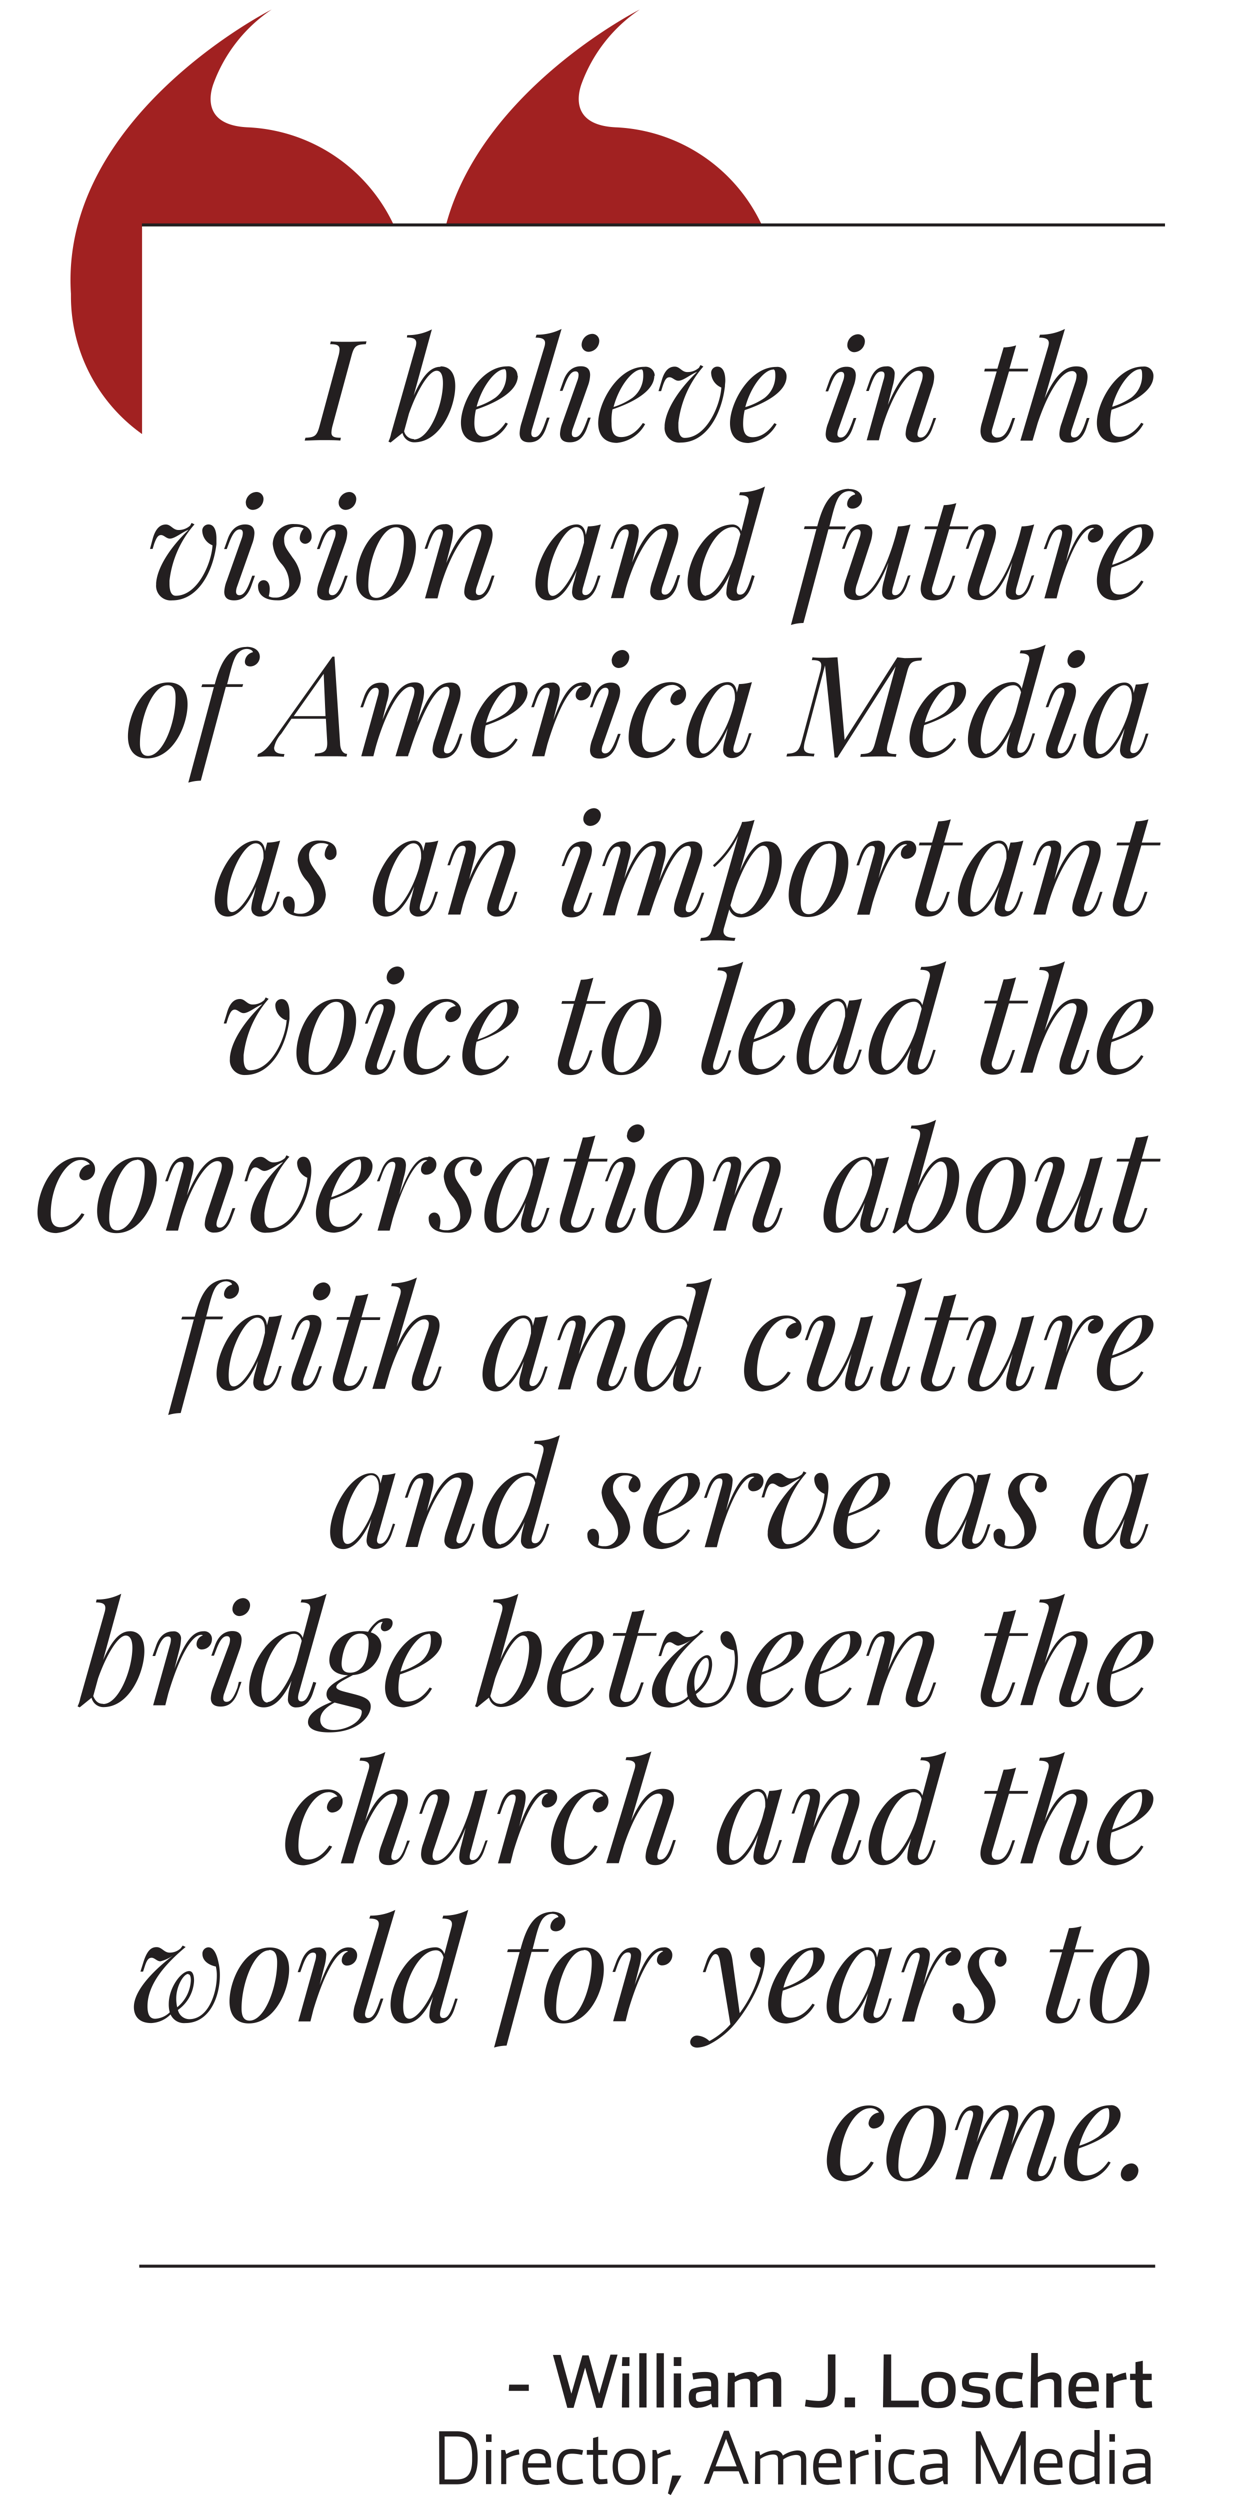 <svg id="Layer_1" data-name="Layer 1" xmlns="http://www.w3.org/2000/svg" viewBox="0 0 200 400"><defs><clipPath id="clip-path"><path fill="none" d="M5.97 1.48H186.4V399.2H5.97z"/></clipPath><style>.cls-4{fill:none}.cls-2{clip-path:url(#clip-path)}.cls-3{fill:#a12121}.cls-4{stroke:#231f20;stroke-width:.48px}.cls-5{fill:#231f20}</style></defs><g class="cls-2"><path class="cls-3" d="M39.82 20.38c-7.22-.25-6.35-5-5.71-6.86a24.42 24.42 0 019.36-12S9.53 18.61 11.35 47v.45a27.06 27.06 0 0011.38 22V36H63a27.11 27.11 0 00-23.18-15.62M98.72 20.38c-7.22-.25-6.35-5-5.71-6.86a24.42 24.42 0 019.36-12S77.13 14.23 71.36 36h50.53a27.1 27.1 0 00-23.17-15.62"/><path class="cls-4" d="M22.71 35.99H186.4"/></g><path class="cls-4" d="M22.28 362.59h162.55"/><g class="cls-2"><path class="cls-5" d="M181.32 396.75c-.54 0-.83-.14-.83-.82 0-.32 0-.72.28-.85a6.12 6.12 0 012.47-.25v1.3a4.15 4.15 0 01-1.92.62m-.23.75a4.46 4.46 0 002.21-.66l.18.58h.61v-3.69c0-1.43-.54-1.92-2-1.92a8 8 0 00-1.94.23l.16.74a7.73 7.73 0 011.76-.21c1 0 1.14.37 1.14 1.3v.28a7.14 7.14 0 00-3 .35c-.42.2-.56.69-.56 1.39 0 1.34.76 1.61 1.45 1.61m-3.6-.08h.85V392h-.85zm0-6.75h.89v-1.21h-.89zm-4.41 6.07c-.84 0-1.16-.36-1.16-2.05s.34-2 1.17-2a6.19 6.19 0 012 .47v3a4.91 4.91 0 01-2 .61m-.26.77a5.44 5.44 0 002.31-.67l.18.58h.61v-8.65h-.84v3.63a6.31 6.31 0 00-2.21-.5c-.79 0-1.82.17-1.82 2.82s1 2.79 1.77 2.79m-6.48-3.41c.12-1.26.69-1.56 1.42-1.56 1 0 1.39.33 1.39 1.56zm1.6 3.46a8.48 8.48 0 001.86-.22l-.15-.73a7.92 7.92 0 01-1.68.18c-1 0-1.64-.32-1.66-2H170v-.44c0-1.9-.73-2.55-2.24-2.55s-2.34.77-2.34 2.9.81 2.88 2.49 2.88m-7.44-.14l2.82-6.33v6.33h.84V389h-.74l-3.27 7.29-3.25-7.29h-.74v8.42h.8v-6.33l2.82 6.33zm-11.6-.67c-.54 0-.83-.14-.83-.82 0-.32 0-.72.28-.85a6.08 6.08 0 012.47-.25v1.3a4.15 4.15 0 01-1.92.62m-.24.75a4.47 4.47 0 002.22-.66l.17.58h.62v-3.69c0-1.43-.55-1.92-2-1.92a8 8 0 00-1.94.23l.16.74a7.7 7.7 0 011.75-.21c1 0 1.15.37 1.15 1.3v.28a7.14 7.14 0 00-3 .35c-.42.2-.56.69-.56 1.39 0 1.34.76 1.61 1.44 1.61m-4 .06a6.74 6.74 0 001.74-.25l-.18-.73a6.23 6.23 0 01-1.54.21c-1 0-1.65-.32-1.65-2.13s.62-2.09 1.63-2.09a7.33 7.33 0 011.55.2l.16-.74a7.3 7.3 0 00-1.68-.22c-1.68 0-2.52.81-2.52 2.87s.81 2.88 2.49 2.88m-4.57-.14h.84V392H140zm0-6.75h.89v-1.21H140zm-4 6.75h.85v-4.05a6 6 0 012.1-.69l-.12-.78a5.31 5.31 0 00-2 .76l-.18-.63H136zM131 394.1c.11-1.26.68-1.56 1.41-1.56 1 0 1.39.33 1.39 1.56zm1.6 3.46a8.29 8.29 0 001.85-.22l-.15-.73a7.85 7.85 0 01-1.68.18c-1 0-1.64-.32-1.66-2h3.72v-.44c0-1.9-.72-2.55-2.23-2.55-1.36 0-2.35.77-2.35 2.9s.82 2.88 2.5 2.88m-11.81-.14h.85v-4a3.83 3.83 0 012-.72c.72 0 .85.28.85 1v3.79h.83v-4a4 4 0 012-.72c.73 0 .85.28.85 1v3.79h.83v-4c0-1.07-.46-1.51-1.46-1.51a4.57 4.57 0 00-2.28.82 1.27 1.27 0 00-1.37-.82 4.38 4.38 0 00-2.25.79l-.16-.66h-.63zm-2.93-2.82h-3.37l1.68-4.42zm-3.67.78h4l.77 2h.87l-3.23-8.48h-.76l-3.23 8.48h.83zm-6.87 3.82l1.71-3.13h-1.47l-.69 2.86zm-2.93-1.78h.85v-4.05a6 6 0 012.1-.69l-.12-.78a5.31 5.31 0 00-2 .76L105 392h-.61zm-3.77-.63c-1 0-1.75-.32-1.75-2.13s.76-2.11 1.73-2.11 1.75.32 1.75 2.13-.76 2.11-1.73 2.11m0 .77c1.67 0 2.62-.84 2.62-2.9s-.93-2.88-2.6-2.88-2.62.84-2.62 2.9.94 2.88 2.6 2.88m-4.62-.1a9 9 0 001.22-.1l-.07-.78a6.6 6.6 0 01-1 .08c-.29 0-.44-.15-.44-.81v-3.08h1.46V392h-1.45v-2.14l-.83.23V392h-1v.76h1V396c0 1 .38 1.5 1.13 1.5m-4.44.08a6.67 6.67 0 001.74-.25l-.17-.73a6.31 6.31 0 01-1.55.21c-1 0-1.64-.32-1.64-2.13s.61-2.09 1.62-2.09a7.33 7.33 0 011.55.2l.17-.74a7.47 7.47 0 00-1.69-.22c-1.68 0-2.52.81-2.52 2.87s.81 2.88 2.49 2.88m-7.09-3.46c.12-1.26.69-1.56 1.42-1.56 1 0 1.39.33 1.39 1.56zm1.6 3.46a8.4 8.4 0 001.86-.22l-.15-.73a7.92 7.92 0 01-1.68.18c-1 0-1.64-.32-1.66-2h3.72v-.44c0-1.9-.73-2.55-2.24-2.55-1.35 0-2.34.77-2.34 2.9s.81 2.88 2.49 2.88m-5.9-.14H81v-4.05a6 6 0 012.1-.69l-.1-.82a5.37 5.37 0 00-2 .76l-.2-.66h-.61zm-2.43 0h.84V392h-.84zm0-6.75h.89v-1.21h-.89zm-6.62 6v-6.87H73c1.52 0 2.54.58 2.54 3.16v.56c0 2.56-1 3.15-2.54 3.15zm-.85.78H73c2.12 0 3.43-.78 3.43-4.21S75.13 389 73 389h-2.74zM183 385.3a9 9 0 001.35-.11l-.07-1a6.89 6.89 0 01-.94.07c-.34 0-.49-.15-.49-.8v-2.66h1.42v-1h-1.42v-2.08l-1.17.23v1.85h-.87v1h.87v2.91c0 1.1.41 1.59 1.32 1.59m-6-.06h1.18v-4a7.19 7.19 0 012.1-.54l-.14-1.09a5.51 5.51 0 00-2 .78l-.18-.64h-.95zm-4.84-3.36c.09-1.12.55-1.4 1.23-1.4.89 0 1.23.29 1.23 1.4zm1.52 3.49a9 9 0 001.87-.22l-.17-1a7.72 7.72 0 01-1.68.18c-1 0-1.55-.28-1.56-1.71h3.67v-.53c0-1.94-.78-2.56-2.38-2.56-1.44 0-2.48.68-2.48 2.91s.87 2.9 2.73 2.9m-8.79-.13h1.17v-4a3.68 3.68 0 011.78-.58c.65 0 .82.23.82.81v3.73h1.17v-4.11c0-1-.52-1.47-1.52-1.47a4.64 4.64 0 00-2.25.74v-3.85H165zm-2.92.13a6.94 6.94 0 001.74-.25l-.21-1a6.41 6.41 0 01-1.5.2c-1 0-1.49-.33-1.49-1.92s.48-1.84 1.47-1.84a7.51 7.51 0 011.51.17l.2-1a7.5 7.5 0 00-1.67-.21c-1.84 0-2.72.73-2.72 2.89s.85 2.9 2.67 2.9m-6 0c1.62 0 2.47-.28 2.47-1.77 0-1.12-.43-1.45-2-1.64-1.19-.14-1.41-.19-1.41-.74s.26-.67 1.08-.67a13.78 13.78 0 011.89.17l.16-.9a10.34 10.34 0 00-2-.19c-1.48 0-2.24.41-2.24 1.62s.45 1.48 2.17 1.72c1 .14 1.17.23 1.17.7 0 .64-.25.8-1.29.8a9.1 9.1 0 01-2-.27l-.15.89a8.05 8.05 0 002.1.28m-5.76-.94c-.95 0-1.56-.34-1.56-2s.59-1.91 1.54-1.91 1.56.33 1.56 1.94-.58 1.93-1.54 1.93m0 1c1.82 0 2.75-.78 2.75-2.93s-.9-2.88-2.73-2.88-2.77.77-2.77 2.91.93 2.9 2.75 2.9m-8.88-.13H147v-1.07h-4.41v-7.39h-1.2zm-6.14 0h1.67v-1.57h-1.67zm-4.2.06c2.08 0 2.73-.76 2.73-3.05v-5.47h-1.21v5.35c0 1.52-.16 2.09-1.52 2.09a14.28 14.28 0 01-2-.21l-.15 1.07a11.71 11.71 0 002.13.22m-14.55-.06h1.18v-4a3.34 3.34 0 011.72-.58c.63 0 .76.23.76.81v3.73h1.17v-4a3.53 3.53 0 011.72-.58c.65 0 .77.23.77.81v3.73H125v-4.07c0-1.08-.47-1.51-1.45-1.51a4.79 4.79 0 00-2.31.79 1.26 1.26 0 00-1.35-.79 4.67 4.67 0 00-2.26.75l-.16-.62h-1zm-4.28-.87c-.49 0-.75-.14-.75-.76 0-.27 0-.61.25-.73a5 5 0 012.16-.23v1.23a3.83 3.83 0 01-1.66.49m-.47.95a4.31 4.31 0 002.18-.65l.18.57h.94v-3.76c0-1.39-.55-1.9-2.16-1.9a9.59 9.59 0 00-2 .22l.16 1a9.08 9.08 0 011.87-.2c.88 0 1 .32 1 1.08v.25a6.71 6.71 0 00-3.09.39c-.38.23-.5.69-.5 1.35 0 1.32.73 1.68 1.46 1.68m-3.86-.08h1.17v-5.45h-1.17zm0-6.64h1.21v-1.42h-1.21zm-2.75 6.64h1.17v-8.69h-1.17zm-2.77 0h1.17v-8.69h-1.17zm-2.78 0h1.17v-5.45h-1.08zm0-6.64h1.22v-1.42h-1.15zm-8.73 6.7h1l1.85-6.44 1.78 6.44h.93l2.48-8.52h-1.14l-1.8 6.26-1.69-6.14h-1L91.42 383l-1.71-6.21h-1.24zm-9.37-2.72h3.21v-1h-3.14zM179.33 347.86a1.1 1.1 0 001.13 1.15 1.76 1.76 0 001.68-1.69 1.11 1.11 0 00-1.14-1.17 1.77 1.77 0 00-1.67 1.71m-2.2-10.57c.23 0 .36.16.36 1a4.43 4.43 0 01-1.75 3.58 11.17 11.17 0 01-3.05 1.44c.83-3.21 3-6 4.44-6m2.16 1a1.47 1.47 0 00-1.66-1.47c-4.26 0-7.39 5.73-7.39 9 0 2.08 1.14 3.16 2.95 3.16a5.71 5.71 0 004.51-3l-.36-.17c-1.15 1.67-2.37 2.24-3.46 2.24-.94 0-1.54-.63-1.54-2.15a9.89 9.89 0 01.25-2.17c2.58-.88 6.7-2.67 6.7-5.41m-10.23 6.72h-.41l-.3.83c-.62 1.8-1.17 2.29-1.73 2.29-.37 0-.52-.17-.52-.53a3 3 0 01.16-.86l2.18-6.54a5.79 5.79 0 00.32-1.71c0-.93-.4-1.67-1.58-1.67-2.09 0-3.5 1.76-5.36 6.34l.8-3a7.51 7.51 0 00.29-1.81c0-.87-.33-1.57-1.46-1.57-1.92 0-3.39 1.54-5.19 5.95L157 340a7 7 0 00.33-1.79 1.17 1.17 0 00-1.31-1.34c-.91 0-2.05.42-2.7 2.31l-.57 1.63h.43l.29-.84c.58-1.65 1.1-2.28 1.76-2.28.36 0 .47.26.47.57a3 3 0 01-.17.82l-2.68 9.62h2l.36-1.45c1.52-5.4 3.91-9.67 5.58-9.67.46 0 .63.3.63.73a4 4 0 01-.23 1.15l-2.81 9.24h2l.15-.56v.11c1.93-6.19 4.21-10.67 6-10.67.35 0 .49.28.49.7a4.29 4.29 0 01-.23 1.18l-2.12 6.41a6.15 6.15 0 00-.38 1.76 1.44 1.44 0 00.19.77 1.52 1.52 0 001.39.61c.92 0 2.07-.42 2.71-2.31zm-20.9-7.75c.85 0 1.27.58 1.27 1.95 0 4-2 9.31-4.41 9.31-.85 0-1.28-.62-1.28-1.95 0-4 2-9.31 4.42-9.31m-6.34 8.18c0 2.37 1.21 3.52 3.07 3.52 4.19 0 6.47-5.34 6.47-8.63 0-2.38-1.2-3.51-3.06-3.51-4.2 0-6.48 5.33-6.48 8.62m-2.69-8.18a1.71 1.71 0 011.52.69 1.89 1.89 0 00-1.68 1.69.83.83 0 00.91.87 1.72 1.72 0 001.6-1.79c0-1.19-1.1-1.9-2.43-1.9-4.19 0-6.76 5.39-6.76 8.85 0 2.19 1.16 3.29 3 3.29a5.71 5.71 0 004.51-3l-.45-.17c-1.14 1.67-2.28 2.24-3.36 2.24s-1.57-.63-1.57-2.15c0-4.56 2.47-8.61 4.76-8.61M180.72 312c.84 0 1.27.58 1.27 2 0 4-2 9.3-4.41 9.3-.86 0-1.28-.61-1.28-1.95 0-4 2-9.3 4.42-9.3m-6.35 8.17c0 2.38 1.21 3.53 3.08 3.53 4.19 0 6.46-5.34 6.46-8.64 0-2.37-1.2-3.51-3.06-3.51-4.19 0-6.48 5.33-6.48 8.62m-2.46-7.86h3l.07-.45h-3l1.06-3.72a7 7 0 01-2 .31l-1 3.41h-2l-.11.45h2l-2.38 8.25a4.87 4.87 0 00-.21 1.28c0 1.14.63 1.86 2 1.86s2.41-.59 3.07-2.54l.47-1.41h-.43l-.31.87c-.67 1.86-1.35 2.25-2 2.25a.86.86 0 01-1-.89 1.62 1.62 0 01.08-.5zm-17.75 10.73a5.2 5.2 0 00.15-1.16c0-.72-.26-1.41-1-1.41a.9.9 0 00-.88 1c0 1.61 1.48 2.22 3 2.22a3.64 3.64 0 003.85-3.53 6.12 6.12 0 00-1.28-3.31c-.87-1.3-1.34-1.77-1.34-2.8a1.92 1.92 0 012-2.13 2.14 2.14 0 011.12.27 2.41 2.41 0 00-.63 1.5.89.89 0 00.89.94 1.1 1.1 0 001-1.16c0-1.6-1.46-1.95-2.73-1.95a3.25 3.25 0 00-3.48 3.17 5.39 5.39 0 001.45 3.25 4.79 4.79 0 011.17 3 2.12 2.12 0 01-2.26 2.31 2 2 0 01-1-.21m-1.79-11.49c-1.75 0-3 1.6-4.66 6l.72-2.85a8.69 8.69 0 00.32-1.83 1.14 1.14 0 00-1.29-1.3c-.92 0-2.06.43-2.71 2.31l-.57 1.63h.43l.3-.83c.58-1.65 1.09-2.29 1.75-2.29.3 0 .47.15.47.52a3.33 3.33 0 01-.17.87l-2.68 9.62h1.95l.47-1.87c1.65-5.53 3.66-9.4 5.29-9.4a.31.31 0 01.25.09 1.51 1.51 0 00-1 1.43.8.8 0 00.89.81 1.62 1.62 0 001.58-1.62 1.23 1.23 0 00-1.33-1.27M135 323c-.5 0-.78-.45-.78-1.73 0-4 2.59-9.27 4.56-9.27.8 0 1.24.76 1.24 1.94v.5l-.42 1.63c-1.12 3.73-3.33 6.93-4.58 6.93m7.24-3.25l-.27.83c-.56 1.73-1.14 2.28-1.72 2.28-.38 0-.51-.25-.51-.55a3.11 3.11 0 01.17-.84l2.8-9.9a7.88 7.88 0 01-2.07.31l-.35 1.36c-.09-1.07-.64-1.67-1.43-1.67-3.39 0-6.62 5.84-6.62 9.43 0 1.59.7 2.72 2.11 2.72s3-1.34 4.51-4.8l-.41 1.64a7.56 7.56 0 00-.35 1.78 1.59 1.59 0 00.19.79 1.43 1.43 0 001.24.59c.87 0 1.92-.54 2.58-2.33l.56-1.64zM129.79 312c.23 0 .36.15.36 1a4.43 4.43 0 01-1.75 3.58 10.86 10.86 0 01-3.05 1.45c.83-3.22 3-6 4.44-6m2.16 1.05a1.48 1.48 0 00-1.66-1.48c-4.26 0-7.39 5.73-7.39 9 0 2.07 1.14 3.16 2.95 3.16a5.71 5.71 0 004.51-3l-.36-.18c-1.15 1.68-2.37 2.25-3.46 2.25s-1.54-.64-1.54-2.16a10 10 0 01.25-2.17c2.58-.87 6.7-2.67 6.7-5.4m-10.79-1.48a1.06 1.06 0 00-1.13 1.14c0 1 1 1.69 1.7 2.07a19.49 19.49 0 01-3.38 7.27l-1.15-8.42c-.22-1.59-.69-2.06-1.61-2.06s-2 .47-2.58 2.29l-.56 1.63h.43l.28-.83c.62-1.7 1-2.06 1.33-2.06s.56.32.72 1.24l1.65 10a12 12 0 01-3.36 2.68 3.1 3.1 0 00-1.86-.87 1.09 1.09 0 00-1.21 1c0 .61.52.92 1.12.92a4.86 4.86 0 002-.55 13.29 13.29 0 004.42-3.73c2.13-2.67 4.41-6.92 4.41-9.94 0-1.2-.36-1.82-1.17-1.82m-15 0c-1.75 0-3 1.6-4.66 6l.72-2.85a8.69 8.69 0 00.32-1.83 1.14 1.14 0 00-1.3-1.3c-.91 0-2 .43-2.7 2.31l-.59 1.6h.43l.29-.83c.58-1.65 1.1-2.29 1.76-2.29.3 0 .47.15.47.52a3.33 3.33 0 01-.17.87l-2.68 9.62h2l.47-1.87c1.65-5.53 3.65-9.4 5.29-9.4a.32.32 0 01.25.09 1.51 1.51 0 00-1 1.43.8.8 0 00.89.81 1.62 1.62 0 001.57-1.62 1.22 1.22 0 00-1.32-1.27m-12.84.43c.85 0 1.27.58 1.27 2 0 4-2 9.3-4.41 9.3-.85 0-1.28-.61-1.28-1.95 0-4 2-9.3 4.42-9.3m-6.34 8.17c0 2.38 1.21 3.53 3.07 3.53 4.19 0 6.47-5.34 6.47-8.64 0-2.37-1.2-3.51-3.07-3.51-4.19 0-6.47 5.33-6.47 8.62m1.3-14.32a4 4 0 00-2.8 1.13c-1 1-1.66 2.48-2.29 4.85h-2l-.14.45h2l-4.09 15.28a7.37 7.37 0 012-.31l4-15h2.64l.14-.45h-2.61c.58-2.21 1-4.3 1.82-5.06a1.91 1.91 0 011.3-.58c.58 0 1 .27 1 .53a1.63 1.63 0 00-1.28 1.51c0 .5.34.76.9.76a1.57 1.57 0 001.5-1.54c0-.9-.76-1.6-2.13-1.6M65.51 323c-.64 0-1-.63-1-1.95 0-3.59 2.39-9 5.26-9 .51 0 1 .33 1.19 1.14l-.83 3.11c-1.13 3.63-3.31 6.7-4.62 6.7m7.33-3.23l-.27.83c-.58 1.71-1 2.29-1.63 2.29-.41 0-.54-.27-.54-.63a3.11 3.11 0 01.13-.76l4.39-15.92a8.48 8.48 0 01-4 .92l-.14.47c1.13 0 1.53.29 1.53.88a2.08 2.08 0 01-.1.6l-1.11 4.19a1.46 1.46 0 00-1.37-1.07c-4.15 0-7.24 5.6-7.24 9.18 0 2 .92 3 2.34 3 1.58 0 3-1.19 4.45-4.27l-.3 1.13a7.91 7.91 0 00-.28 1.74 1.26 1.26 0 001.41 1.4c.9 0 2-.49 2.59-2.31l.53-1.64zm-9.59-14.19a8.67 8.67 0 01-4 .92l-.16.47c1.12 0 1.52.28 1.52.86a2.32 2.32 0 01-.11.62l-3.65 12.13a6.11 6.11 0 00-.31 1.68c0 .82.35 1.46 1.55 1.46s2.1-.61 2.69-2.31l.56-1.64h-.43l-.3.83c-.6 1.71-1.09 2.29-1.67 2.29-.36 0-.53-.22-.53-.61a3 3 0 01.15-.78zm-7.44 6c-1.75 0-3 1.6-4.66 6l.72-2.85a8.09 8.09 0 00.32-1.83 1.14 1.14 0 00-1.29-1.3c-.92 0-2.06.43-2.7 2.31l-.57 1.63h.42l.3-.83c.58-1.65 1.09-2.29 1.75-2.29.31 0 .47.15.47.52a3.23 3.23 0 01-.16.87l-2.68 9.62h1.94l.47-1.87c1.66-5.53 3.66-9.4 5.29-9.4a.3.3 0 01.25.09 1.5 1.5 0 00-1 1.43.8.8 0 00.88.81 1.62 1.62 0 001.58-1.62 1.22 1.22 0 00-1.33-1.27m-12.74.4c.84 0 1.27.58 1.27 2 0 4-2 9.3-4.41 9.3-.86 0-1.28-.61-1.28-1.95 0-4 2-9.3 4.42-9.3m-6.35 8.17c0 2.38 1.22 3.53 3.08 3.53 4.19 0 6.46-5.34 6.46-8.64 0-2.37-1.2-3.51-3.06-3.51-4.19 0-6.48 5.33-6.48 8.62m-6.61-4.34c.33 0 .42.45.42 1a5.86 5.86 0 01-2.18 4.28 6.09 6.09 0 01-.15-1.43c0-1.95 1.17-3.9 1.91-3.9m4.89-1.62c-.28-1.5-.79-2.64-1.67-2.64a1 1 0 00-.94 1.07c0 1.24 1.28 1.84 2.14 2a5.88 5.88 0 01.16 1.48c0 2.8-1.37 6.95-4.42 6.95a1.89 1.89 0 01-1.8-1.48 6.07 6.07 0 002.58-4.66c0-.67-.13-1.56-.78-1.56C29 315.36 27 318 27 320.64a4.75 4.75 0 00.16 1.33 3.62 3.62 0 01-2.32 1.03c-.76 0-1.24-.51-1.24-2 0-3.62 3-6.89 6.1-9.48l-.47-.23-.31.43a2.54 2.54 0 01-1.79.7c-.88 0-1.22-.88-2.07-.88s-1.5.51-2.08 2.29l-.51 1.63h.42l.27-.83c.34-1.05.63-1.39 1.1-1.39s.85.57 1.41.57a6 6 0 002.19-1.06c-3 2.25-6.44 5.59-6.44 8.38 0 1.32.71 2.56 2.78 2.56a4.62 4.62 0 003.09-1.38 2.36 2.36 0 002.37 1.38c3.91 0 5.52-4.27 5.52-7.64a9 9 0 00-.18-1.87M182.38 286.7c.23 0 .36.15.36 1a4.45 4.45 0 01-1.75 3.58 11.17 11.17 0 01-3.05 1.44c.83-3.22 3-6 4.44-6m2.16 1.05a1.49 1.49 0 00-1.67-1.48c-4.25 0-7.38 5.74-7.38 9 0 2.08 1.14 3.16 2.95 3.16a5.71 5.71 0 004.51-3l-.36-.17c-1.15 1.67-2.38 2.24-3.46 2.24s-1.54-.63-1.54-2.15a9.89 9.89 0 01.25-2.17c2.58-.88 6.7-2.67 6.7-5.41m-10.23 6.72h-.43l-.28.83c-.64 1.8-1.17 2.29-1.73 2.29-.39 0-.53-.21-.53-.54a3.17 3.17 0 01.17-.85l2.18-6.54a5.85 5.85 0 00.31-1.7c0-1-.44-1.7-1.8-1.7-1.87 0-3.39 1.39-5.07 5.13l3.25-11.11a8.67 8.67 0 01-4 .92l-.13.47c1.12 0 1.55.27 1.55.86a2.62 2.62 0 01-.11.62l-4.44 14.95h1.95l.82-2.82c1.67-5 3.82-8.3 5.47-8.3a.67.67 0 01.74.76 3.66 3.66 0 01-.24 1.12l-2.13 6.41a5.72 5.72 0 00-.37 1.76c0 .86.43 1.38 1.58 1.38.92 0 2.07-.42 2.71-2.31zM161.43 287h3l.07-.45h-3l1.07-3.72a6.73 6.73 0 01-2 .32l-1 3.4h-2l-.11.45h2l-2.38 8.25a4.93 4.93 0 00-.21 1.28c0 1.14.63 1.86 2 1.86s2.42-.59 3.07-2.54l.47-1.41H162l-.32.88c-.67 1.86-1.35 2.24-2 2.24s-1-.26-1-.89a1.66 1.66 0 01.08-.5zM142 297.7c-.65 0-1-.62-1-1.95 0-3.59 2.4-9 5.27-9 .51 0 1 .33 1.19 1.14l-.83 3.11c-1.15 3.6-3.33 6.66-4.64 6.66m7.33-3.23l-.27.83c-.58 1.71-1.05 2.29-1.63 2.29-.41 0-.54-.26-.54-.62a2.76 2.76 0 01.13-.77l4.39-15.91a8.48 8.48 0 01-4 .92l-.15.47c1.13 0 1.54.28 1.54.87a2.49 2.49 0 01-.1.61l-1.12 4.19a1.47 1.47 0 00-1.37-1.08c-4.14 0-7.23 5.61-7.23 9.19 0 2 .92 3 2.33 3 1.59 0 3-1.19 4.46-4.27l-.3 1.13a7.91 7.91 0 00-.28 1.74 1.26 1.26 0 001.41 1.4c.89 0 2-.49 2.59-2.31l.53-1.64zm-11.49 0h-.41l-.3.83c-.62 1.8-1.17 2.29-1.73 2.29-.38 0-.53-.21-.53-.55a2.77 2.77 0 01.17-.84l2.18-6.54a5.67 5.67 0 00.33-1.7c0-1-.45-1.69-1.81-1.69-2 0-3.68 1.6-5.61 6.2l.77-3.07a7.47 7.47 0 00.31-1.8 1.16 1.16 0 00-1.32-1.33c-1 0-2 .43-2.66 2.31l-.57 1.63h.43l.29-.83c.62-1.74 1.07-2.28 1.73-2.28.38 0 .49.24.49.54a3.45 3.45 0 01-.16.85l-2.68 9.62h2l.39-1.57c1.56-5.43 4.14-9.55 5.9-9.55.56 0 .72.35.72.77a3.64 3.64 0 01-.23 1.11l-2.12 6.41A5.83 5.83 0 00133 297a1.42 1.42 0 00.18.74 1.53 1.53 0 001.41.65c.92 0 2.07-.42 2.72-2.31zm-20.41 3.23c-.5 0-.78-.45-.78-1.73 0-4 2.59-9.27 4.56-9.27.8 0 1.24.77 1.24 1.95v.49l-.42 1.63c-1.11 3.73-3.32 6.93-4.58 6.93m7.24-3.25l-.27.83c-.56 1.73-1.14 2.29-1.72 2.29-.38 0-.5-.25-.5-.56a3.6 3.6 0 01.16-.83l2.8-9.91a7.43 7.43 0 01-2.07.31l-.35 1.37c-.08-1.07-.64-1.68-1.43-1.68-3.39 0-6.62 5.85-6.62 9.44 0 1.59.7 2.71 2.11 2.71 1.56 0 3-1.33 4.51-4.79l-.4 1.63a7.17 7.17 0 00-.35 1.78 1.56 1.56 0 00.18.79 1.43 1.43 0 001.24.59c.87 0 1.92-.53 2.58-2.33l.56-1.64zm-16.55 0h-.42l-.29.83c-.63 1.8-1.17 2.29-1.73 2.29-.39 0-.52-.21-.52-.54a3.11 3.11 0 01.16-.85l2.18-6.54a5.55 5.55 0 00.33-1.69c0-1-.45-1.7-1.81-1.7-1.87 0-3.39 1.39-5.06 5.13l3.25-11.11a8.73 8.73 0 01-4 .92l-.13.47c1.11 0 1.54.27 1.54.86a2.2 2.2 0 01-.11.62L97 298.11h2l.82-2.82c1.66-5 3.82-8.3 5.47-8.3a.67.67 0 01.73.76 3.66 3.66 0 01-.24 1.12l-2.12 6.41a5.72 5.72 0 00-.37 1.76c0 .86.42 1.38 1.57 1.38.92 0 2.07-.42 2.72-2.31zM95 286.72a1.72 1.72 0 011.52.69 1.89 1.89 0 00-1.69 1.69.84.84 0 00.92.87 1.72 1.72 0 001.6-1.79c0-1.19-1.1-1.91-2.43-1.91-4.19 0-6.76 5.4-6.76 8.86 0 2.19 1.16 3.29 2.95 3.29a5.71 5.71 0 004.51-3l-.45-.17c-1.15 1.67-2.28 2.24-3.36 2.24s-1.57-.63-1.57-2.15c0-4.56 2.47-8.61 4.76-8.61m-7.26-.45c-1.75 0-3.05 1.6-4.67 6l.73-2.85a8.57 8.57 0 00.31-1.82c0-.75-.29-1.31-1.29-1.31s-2.06.43-2.7 2.31l-.57 1.63H80l.29-.83c.58-1.65 1.1-2.28 1.75-2.28.31 0 .47.15.47.51a3.29 3.29 0 01-.16.88l-2.68 9.62h2l.47-1.88c1.65-5.52 3.65-9.4 5.28-9.4a.33.33 0 01.26.09 1.49 1.49 0 00-1 1.43.79.79 0 00.88.81 1.62 1.62 0 001.58-1.62 1.22 1.22 0 00-1.32-1.27m-10.15 8.2l-.3.83c-.58 1.67-1.09 2.29-1.74 2.29-.35 0-.48-.2-.48-.51a3.37 3.37 0 01.16-.88l2.69-9.96a6.94 6.94 0 01-2 .31l-.34 1.34c-1.57 5.75-4 9.78-5.74 9.78-.47 0-.71-.24-.71-.77a3.76 3.76 0 01.22-1.11l2.13-6.42a5.94 5.94 0 00.36-1.74c0-.81-.38-1.39-1.57-1.39-.92 0-2.06.43-2.7 2.31l-.57 1.63h.42l.3-.83c.62-1.79 1.16-2.28 1.73-2.28.36 0 .52.18.52.54a2.94 2.94 0 01-.17.85L67.7 295a5.29 5.29 0 00-.33 1.66c0 1.05.55 1.73 1.9 1.73 1.89 0 3.44-1.58 5.24-5.95l-.71 2.81a8 8 0 00-.32 1.84 1.55 1.55 0 00.13.69 1.28 1.28 0 001.15.61c.92 0 2.06-.42 2.71-2.31l.56-1.64zm-12.09 0h-.43l-.28.83c-.64 1.8-1.18 2.29-1.73 2.29-.4 0-.53-.21-.53-.54a3.17 3.17 0 01.17-.85l2.17-6.54a5.55 5.55 0 00.33-1.69c0-1-.45-1.7-1.8-1.7-1.88 0-3.4 1.39-5.07 5.13l3.25-11.11a8.73 8.73 0 01-4 .92l-.13.47c1.12 0 1.54.27 1.54.86a2.2 2.2 0 01-.11.62l-4.43 14.95h2l.82-2.82c1.66-5 3.82-8.3 5.47-8.3a.67.67 0 01.74.76 3.67 3.67 0 01-.25 1.12L61 295.28a5.72 5.72 0 00-.37 1.76c0 .86.43 1.38 1.58 1.38.91 0 2.06-.42 2.71-2.31zm-13.11-7.75a1.7 1.7 0 011.52.69 1.89 1.89 0 00-1.68 1.69.83.83 0 00.92.87 1.72 1.72 0 001.59-1.79c0-1.19-1.1-1.91-2.43-1.91-4.19 0-6.76 5.4-6.76 8.86 0 2.19 1.16 3.29 3 3.29a5.74 5.74 0 004.51-3l-.45-.17c-1.15 1.67-2.29 2.24-3.36 2.24s-1.58-.63-1.58-2.15c0-4.56 2.47-8.61 4.76-8.61M182.38 261.41c.23 0 .36.15.36 1A4.43 4.43 0 01181 266a11 11 0 01-3.05 1.45c.83-3.22 3-6 4.44-6m2.16 1a1.48 1.48 0 00-1.67-1.48c-4.25 0-7.38 5.73-7.38 9 0 2.08 1.13 3.17 2.95 3.17a5.71 5.71 0 004.51-3l-.36-.18c-1.15 1.68-2.38 2.25-3.46 2.25s-1.54-.64-1.54-2.16a10 10 0 01.25-2.17c2.58-.87 6.7-2.67 6.7-5.4m-10.23 6.72h-.43l-.28.83c-.64 1.79-1.17 2.29-1.73 2.29-.39 0-.53-.21-.53-.54a3.1 3.1 0 01.17-.85l2.18-6.55a5.85 5.85 0 00.32-1.68c0-1-.44-1.7-1.8-1.7-1.87 0-3.39 1.39-5.07 5.12l3.24-11.12a8.67 8.67 0 01-4 .92l-.13.47c1.12 0 1.55.28 1.55.87a2.64 2.64 0 01-.11.61l-4.44 14.95h1.95L166 270c1.67-5 3.82-8.31 5.47-8.31a.68.68 0 01.74.77 3.53 3.53 0 01-.24 1.11l-2.14 6.43a5.66 5.66 0 00-.37 1.76c0 .85.43 1.38 1.58 1.38.92 0 2.07-.43 2.71-2.31zm-12.88-7.45h3l.07-.44h-3l1.07-3.73a6.73 6.73 0 01-2 .32l-1 3.41h-2l-.11.44h2l-2.35 8.25a4.87 4.87 0 00-.21 1.28c0 1.14.63 1.86 2 1.86s2.42-.59 3.07-2.54l.47-1.41H162l-.32.87c-.67 1.86-1.35 2.25-2 2.25a.86.86 0 01-1-.89 1.62 1.62 0 01.08-.5zm-11.66 7.45h-.42l-.29.83c-.63 1.79-1.18 2.29-1.73 2.29a.48.48 0 01-.54-.55 2.76 2.76 0 01.18-.84l2.17-6.55a5.67 5.67 0 00.33-1.7c0-1-.45-1.68-1.8-1.68-2 0-3.68 1.6-5.62 6.19l.78-3.06a8 8 0 00.3-1.81 1.16 1.16 0 00-1.32-1.32c-1 0-2 .43-2.66 2.31l-.57 1.63h.41l.29-.83c.63-1.74 1.08-2.29 1.73-2.29.39 0 .5.24.5.55a3 3 0 01-.17.84l-2.68 9.62h1.95l.39-1.56c1.57-5.43 4.14-9.56 5.9-9.56.56 0 .72.35.72.78a3.57 3.57 0 01-.23 1.1l-2.11 6.41a5.71 5.71 0 00-.38 1.75 1.41 1.41 0 00.17.73 1.52 1.52 0 001.41.66c.92 0 2.07-.43 2.72-2.31zm-14.1-7.77c.22 0 .36.15.36 1a4.46 4.46 0 01-1.75 3.58 10.94 10.94 0 01-3.06 1.45c.83-3.22 3-6 4.45-6m2.15 1a1.47 1.47 0 00-1.66-1.48c-4.26 0-7.39 5.73-7.39 9 0 2.08 1.14 3.17 3 3.17a5.71 5.71 0 004.5-3l-.36-.18c-1.15 1.68-2.37 2.25-3.46 2.25-.94 0-1.54-.64-1.54-2.16a10 10 0 01.25-2.17c2.59-.87 6.7-2.67 6.7-5.4m-11.55-1c.23 0 .36.15.36 1a4.46 4.46 0 01-1.75 3.58 11 11 0 01-3 1.45c.83-3.22 3-6 4.44-6m2.16 1a1.48 1.48 0 00-1.67-1.48c-4.26 0-7.39 5.73-7.39 9 0 2.08 1.14 3.17 3 3.17a5.74 5.74 0 004.51-3l-.36-.18c-1.15 1.68-2.38 2.25-3.46 2.25s-1.54-.64-1.54-2.16a9.39 9.39 0 01.25-2.17c2.58-.87 6.7-2.67 6.7-5.4M113 265.26c.33 0 .42.45.42 1.05a5.86 5.86 0 01-2.18 4.28 6.12 6.12 0 01-.15-1.44c0-1.94 1.17-3.89 1.91-3.89m4.89-1.64c-.28-1.5-.79-2.64-1.67-2.64a1 1 0 00-.94 1.07c0 1.24 1.28 1.84 2.14 2a5.88 5.88 0 01.16 1.48c0 2.8-1.37 7-4.42 7a1.89 1.89 0 01-1.8-1.48 6.07 6.07 0 002.58-4.66c0-.67-.13-1.56-.78-1.56-1.24 0-3.27 2.63-3.27 5.28a4.75 4.75 0 00.16 1.33 3.62 3.62 0 01-2.32 1.07c-.76 0-1.24-.52-1.24-2 0-3.62 3-6.89 6.1-9.48l-.47-.23-.31.42a2.51 2.51 0 01-1.79.71c-.88 0-1.22-.88-2.07-.88s-1.5.51-2.08 2.29l-.51 1.63h.42l.27-.83c.34-1.05.63-1.39 1.1-1.39s.85.56 1.41.56a5.91 5.91 0 002.19-1.05c-3 2.25-6.44 5.59-6.44 8.38 0 1.32.71 2.56 2.78 2.56a4.62 4.62 0 003.09-1.38 2.36 2.36 0 002.37 1.38c3.91 0 5.52-4.27 5.52-7.64a9 9 0 00-.18-1.87M102 261.73h3l.07-.44h-3l1.07-3.73a6.73 6.73 0 01-2 .32l-1 3.41h-2l-.11.44h2L97.67 270a4.87 4.87 0 00-.21 1.28c0 1.14.63 1.86 2 1.86s2.42-.59 3.07-2.54l.47-1.41h-.42l-.32.87c-.67 1.86-1.35 2.25-2 2.25a.86.86 0 01-1-.89 1.62 1.62 0 01.08-.5zm-7.54-.32c.23 0 .36.15.36 1a4.46 4.46 0 01-1.77 3.59 10.94 10.94 0 01-3.05 1.44c.84-3.22 3-6 4.45-6m2.15 1a1.47 1.47 0 00-1.67-1.44c-4.26 0-7.39 5.73-7.39 9 0 2.08 1.14 3.17 3 3.17a5.74 5.74 0 004.51-3l-.36-.18c-1.15 1.68-2.38 2.25-3.46 2.25s-1.55-.64-1.55-2.16a9.4 9.4 0 01.26-2.17c2.58-.87 6.69-2.67 6.69-5.4m-16.58 10.1c-.69 0-1.21-.31-1.6-1.24l.78-2.82c1.32-3.78 3.2-6.86 4.43-6.86.65 0 1 .64 1 1.95 0 3.37-2.12 9-4.66 9M84.31 261c-1.51 0-2.85 1.33-4.27 4.6l2.9-10.6a8.31 8.31 0 01-3.94.92l-.11.47c1.13 0 1.5.29 1.5.88a2.43 2.43 0 01-.09.6l-3.93 13.86A4.54 4.54 0 0176 273l.34.16 1.9-1.54a1.92 1.92 0 001.88 1.5c4.19 0 6.57-5.61 6.57-9 0-2.12-.92-3.15-2.33-3.15m-15.78.43c.23 0 .36.15.36 1a4.46 4.46 0 01-1.8 3.6 10.94 10.94 0 01-3.06 1.45c.83-3.22 3-6 4.45-6m2.15 1A1.47 1.47 0 0069 261c-4.26 0-7.39 5.73-7.39 9 0 2.08 1.14 3.17 3 3.17a5.74 5.74 0 004.51-3l-.37-.18c-1.14 1.68-2.37 2.25-3.45 2.25s-1.55-.64-1.55-2.16a10 10 0 01.25-2.17c2.59-.87 6.7-2.67 6.7-5.4m-14.16 10.66c.89.24 1.34.31 1.34.71 0 1.67-2.47 2.92-4.51 2.92-1.21 0-2.13-.54-2.13-1.64 0-.64.26-1.67 2.29-2.75zm-.54-5.54c-.83 0-1.34-.38-1.34-1.45 0-.72.47-4.8 3-4.8 1 0 1.32.65 1.32 1.46 0 1.72-.47 4.79-3 4.79m5.82-8.72a2.68 2.68 0 00-1.45.49 6.06 6.06 0 00-1.46 1.69 5.1 5.1 0 00-1.15-.11 4.78 4.78 0 00-5.05 4.62c0 1.63 1.22 2.39 3 2.44-2.93 1.42-3.45 2.2-3.45 3.08a1.27 1.27 0 00.86 1.18c-3 1.17-3.82 2.27-3.82 3.25s1.06 1.63 3.39 1.63c4.52 0 6.65-2.53 6.65-4.15 0-1.1-1-1.52-2.53-1.93l-1.64-.42c-.87-.22-1.34-.45-1.34-.76 0-.59 1.33-1.17 2.66-1.91a4.86 4.86 0 004.53-4.52 2.2 2.2 0 00-1.67-2.3 4.53 4.53 0 011.22-1.47 1.3 1.3 0 01.55-.22.15.15 0 01.13.05 1.3 1.3 0 00-.29.79.6.6 0 00.63.66 1.34 1.34 0 001.25-1.3c0-.56-.39-.79-1-.79m-19 13.5c-.65 0-1-.63-1-2 0-3.59 2.39-9 5.26-9 .51 0 1 .33 1.19 1.14l-.83 3.11c-1.15 3.6-3.33 6.67-4.64 6.67m7.33-3.23l-.27.83c-.58 1.71-1 2.29-1.63 2.29-.41 0-.54-.27-.54-.63a3.11 3.11 0 01.13-.76L52.25 255a8.48 8.48 0 01-4 .92l-.14.47c1.13 0 1.53.29 1.53.88a2.08 2.08 0 01-.1.6l-1.11 4.19A1.46 1.46 0 0047.1 261c-4.15 0-7.24 5.6-7.24 9.18 0 2 .92 3 2.33 3 1.59 0 3-1.2 4.46-4.27l-.3 1.13a7.91 7.91 0 00-.28 1.74 1.26 1.26 0 001.41 1.4c.9 0 2-.49 2.59-2.31l.53-1.64zm-16 .81a5.44 5.44 0 00-.4 1.77c0 .8.4 1.37 1.57 1.37s2.13-.57 2.76-2.31l.58-1.64h-.43l-.21.9c-.65 1.73-1.14 2.29-1.75 2.29-.36 0-.53-.21-.53-.57a2.39 2.39 0 01.17-.82l2.4-6.8a5.54 5.54 0 00.37-1.73c0-.79-.36-1.4-1.49-1.4-.92 0-2.11.43-2.78 2.31l-.58 1.63h.42l.32-.83c.58-1.55 1.07-2.29 1.77-2.29.32 0 .48.2.48.57a2.66 2.66 0 01-.16.82zm3.06-12.49a1.11 1.11 0 001.13 1.15 1.77 1.77 0 001.69-1.7 1.12 1.12 0 00-1.14-1.17 1.77 1.77 0 00-1.68 1.72M32.58 261c-1.75 0-3 1.6-4.66 6l.73-2.85a8.65 8.65 0 00.31-1.83 1.14 1.14 0 00-1.29-1.3c-.92 0-2.06.43-2.7 2.31l-.57 1.63h.43l.29-.83c.58-1.65 1.1-2.29 1.75-2.29.31 0 .47.15.47.51a3.23 3.23 0 01-.16.88l-2.68 9.62h1.95l.47-1.87c1.65-5.53 3.65-9.4 5.28-9.4a.3.3 0 01.25.09 1.5 1.5 0 00-1 1.43.8.8 0 00.88.81 1.62 1.62 0 001.58-1.62 1.22 1.22 0 00-1.33-1.29m-16.07 11.61c-.69 0-1.21-.31-1.59-1.24l.77-2.82c1.33-3.78 3.2-6.86 4.43-6.86.65 0 1.06.64 1.06 1.95 0 3.37-2.13 9-4.67 9M20.77 261c-1.51 0-2.84 1.33-4.27 4.6l2.9-10.6a8.28 8.28 0 01-3.94.92l-.11.47c1.13 0 1.5.29 1.5.88a2.43 2.43 0 01-.09.6l-3.92 13.86a4.9 4.9 0 01-.43 1.29l.34.16 1.9-1.54a1.93 1.93 0 001.89 1.5c4.19 0 6.56-5.61 6.56-9 0-2.12-.92-3.15-2.33-3.15M176.07 247.11c-.5 0-.78-.45-.78-1.73 0-4 2.59-9.27 4.56-9.27.8 0 1.24.77 1.24 1.95v.49l-.42 1.63c-1.11 3.74-3.33 6.93-4.58 6.93m7.24-3.25l-.27.83c-.56 1.73-1.14 2.29-1.72 2.29-.38 0-.5-.25-.5-.56a3.6 3.6 0 01.16-.83l2.8-9.9a7.83 7.83 0 01-2.07.3l-.35 1.37c-.08-1.07-.64-1.67-1.43-1.67-3.39 0-6.62 5.84-6.62 9.43 0 1.59.7 2.71 2.11 2.71s3-1.33 4.51-4.79l-.41 1.63a7.66 7.66 0 00-.35 1.78 1.57 1.57 0 00.19.79 1.43 1.43 0 001.24.59c.87 0 1.92-.53 2.58-2.33l.56-1.64zm-22.63 3.32a5.86 5.86 0 00.15-1.16c0-.73-.26-1.42-1-1.42a.9.9 0 00-.88 1c0 1.61 1.48 2.22 3 2.22a3.63 3.63 0 003.85-3.52 6.15 6.15 0 00-1.32-3.29c-.87-1.31-1.35-1.78-1.35-2.81a1.92 1.92 0 011.95-2.12 2.28 2.28 0 011.13.26 2.43 2.43 0 00-.63 1.5.89.89 0 00.89.94 1.1 1.1 0 001-1.16c0-1.59-1.46-1.94-2.73-1.94a3.24 3.24 0 00-3.48 3.17 5.39 5.39 0 001.45 3.25 4.77 4.77 0 011.17 3 2.12 2.12 0 01-2.26 2.3 2 2 0 01-1-.2m-9.87-.07c-.49 0-.78-.45-.78-1.73 0-4 2.6-9.27 4.57-9.27.8 0 1.24.77 1.24 1.95v.49l-.41 1.63c-1.12 3.74-3.33 6.93-4.59 6.93m7.25-3.25l-.28.83c-.55 1.73-1.13 2.29-1.71 2.29-.39 0-.51-.25-.51-.56a3.11 3.11 0 01.17-.83l2.8-9.9a7.89 7.89 0 01-2.07.3l-.35 1.37c-.09-1.07-.65-1.67-1.43-1.67-3.4 0-6.63 5.84-6.63 9.43 0 1.59.7 2.71 2.12 2.71s3-1.33 4.51-4.79l-.41 1.63a7.66 7.66 0 00-.35 1.78 1.47 1.47 0 00.19.79 1.41 1.41 0 001.23.59c.88 0 1.93-.53 2.59-2.33l.55-1.64zm-17.88-7.75c.23 0 .37.16.37 1a4.46 4.46 0 01-1.76 3.58 11.17 11.17 0 01-3 1.44c.83-3.22 3-6 4.44-6m2.16 1a1.47 1.47 0 00-1.66-1.47c-4.26 0-7.39 5.73-7.39 9 0 2.08 1.14 3.16 3 3.16a5.71 5.71 0 004.51-3l-.36-.17c-1.15 1.67-2.37 2.24-3.46 2.24-.94 0-1.54-.63-1.54-2.15a9.89 9.89 0 01.25-2.17c2.59-.88 6.7-2.67 6.7-5.41M131.92 239c-.15 2.76-2.34 8.07-5.88 8.07-.59 0-1-.55-1-1.89v-.53a16.52 16.52 0 014-9l-.47-.23-.23.43a2.71 2.71 0 01-1.88.7c-.87 0-1.18-.87-2-.87s-1.62.49-2.12 2.28l-.49 1.63h.43l.25-.83c.36-1.05.62-1.39 1.09-1.39s.86.57 1.42.57c.81 0 2-1.06 3-1.42-2.93 2.8-5 6-5.2 8.52v.24a2.34 2.34 0 002.57 2.54c4.17 0 6.57-4.62 7.08-9a7.25 7.25 0 00.06-.89c0-1.36-.41-2.27-1.27-2.27a1 1 0 00-1 .94 2.59 2.59 0 001.65 2.42m-11.1-3.33c-1.75 0-3 1.59-4.66 6l.72-2.84a8.19 8.19 0 00.32-1.83 1.13 1.13 0 00-1.29-1.3c-.92 0-2.06.42-2.7 2.3l-.57 1.64h.42l.3-.84c.58-1.65 1.09-2.28 1.75-2.28.31 0 .47.15.47.51a3.29 3.29 0 01-.16.88l-2.68 9.62h1.94l.47-1.88c1.66-5.52 3.66-9.4 5.29-9.4a.33.33 0 01.25.09 1.5 1.5 0 00-1 1.43.79.79 0 00.88.81 1.62 1.62 0 001.58-1.62 1.22 1.22 0 00-1.33-1.26m-11.08.42c.23 0 .36.16.36 1a4.45 4.45 0 01-1.75 3.58 11.17 11.17 0 01-3 1.44c.83-3.22 3-6 4.44-6m2.16 1a1.48 1.48 0 00-1.66-1.47c-4.26 0-7.39 5.73-7.39 9 0 2.08 1.14 3.16 3 3.16a5.71 5.71 0 004.51-3l-.36-.17c-1.15 1.67-2.37 2.24-3.46 2.24-.94 0-1.54-.63-1.54-2.15a9.89 9.89 0 01.25-2.17c2.58-.88 6.7-2.67 6.7-5.41m-16.31 10a5.86 5.86 0 00.15-1.16c0-.73-.26-1.42-1-1.42a.9.9 0 00-.87 1c0 1.61 1.48 2.22 3 2.22a3.63 3.63 0 003.85-3.52 6.15 6.15 0 00-1.39-3.31c-.88-1.31-1.35-1.78-1.35-2.81a1.92 1.92 0 012-2.12 2.28 2.28 0 011.13.26 2.39 2.39 0 00-.64 1.5.89.89 0 00.9.94 1.1 1.1 0 001-1.16c0-1.59-1.47-1.94-2.74-1.94a3.25 3.25 0 00-3.48 3.17 5.4 5.4 0 001.46 3.25 4.83 4.83 0 011.17 3 2.12 2.12 0 01-2.26 2.3 2 2 0 01-1-.2m-15.45-.07c-.64 0-1-.62-1-2 0-3.59 2.4-9 5.26-9 .52 0 1 .33 1.2 1.14l-.84 3.11c-1.15 3.6-3.32 6.66-4.64 6.66m7.34-3.23l-.28.83c-.58 1.71-1 2.29-1.63 2.29-.4 0-.53-.26-.53-.62a2.76 2.76 0 01.13-.77l4.39-15.91a8.53 8.53 0 01-4 .92l-.14.47c1.13 0 1.53.28 1.53.87a2.43 2.43 0 01-.09.61l-1.12 4.19a1.46 1.46 0 00-1.37-1.07c-4.15 0-7.23 5.6-7.23 9.18 0 2 .92 3 2.33 3 1.58 0 3-1.19 4.45-4.27l-.29 1.13a7.44 7.44 0 00-.29 1.74 1.26 1.26 0 001.41 1.4c.9 0 2-.49 2.6-2.31l.52-1.64zm-11.49 0h-.42l-.29.83c-.63 1.8-1.17 2.29-1.73 2.29a.48.48 0 01-.54-.55 2.83 2.83 0 01.18-.84l2.18-6.54a6 6 0 00.32-1.7c0-1-.44-1.68-1.8-1.68-2 0-3.68 1.59-5.62 6.19l.78-3.06a8.18 8.18 0 00.31-1.81 1.16 1.16 0 00-1.38-1.24c-1 0-2 .42-2.66 2.3l-.56 1.64h.42l.3-.84c.62-1.74 1.07-2.28 1.73-2.28.38 0 .49.24.49.54a3.06 3.06 0 01-.17.85l-2.68 9.62h1.95l.4-1.57c1.56-5.43 4.13-9.55 5.89-9.55.56 0 .73.35.73.77a3.64 3.64 0 01-.23 1.11l-2.13 6.41a5.77 5.77 0 00-.38 1.75 1.42 1.42 0 00.18.74 1.53 1.53 0 001.41.65c.92 0 2.07-.42 2.71-2.31zm-20.42 3.23c-.49 0-.77-.45-.77-1.73 0-4 2.59-9.27 4.56-9.27.8 0 1.24.77 1.24 1.95a4.29 4.29 0 010 .49l-.41 1.63c-1.12 3.74-3.33 6.93-4.59 6.93m7.25-3.25l-.28.83c-.59 1.81-1.18 2.39-1.76 2.39-.39 0-.51-.25-.51-.56a3.11 3.11 0 01.17-.83l2.8-9.9a7.89 7.89 0 01-2.07.3l-.35 1.37c-.09-1.07-.65-1.67-1.43-1.67-3.4 0-6.62 5.84-6.62 9.43 0 1.59.7 2.71 2.11 2.71s3-1.33 4.51-4.79l-.44 1.61a7.66 7.66 0 00-.35 1.78 1.57 1.57 0 00.19.79 1.42 1.42 0 001.23.59c.88 0 1.93-.53 2.59-2.33l.56-1.64zM182.38 210.82c.23 0 .36.15.36 1a4.46 4.46 0 01-1.74 3.58 11 11 0 01-3.05 1.45c.83-3.22 3-6 4.44-6m2.16 1.05a1.48 1.48 0 00-1.67-1.48c-4.25 0-7.38 5.73-7.38 9 0 2.08 1.13 3.17 2.95 3.17a5.73 5.73 0 004.51-3l-.36-.18c-1.15 1.68-2.38 2.25-3.46 2.25s-1.54-.64-1.54-2.16a10 10 0 01.25-2.17c2.58-.87 6.7-2.67 6.7-5.4m-9.34-1.48c-1.75 0-3 1.6-4.67 6l.73-2.84a8.65 8.65 0 00.31-1.83 1.14 1.14 0 00-1.29-1.3c-.92 0-2.06.43-2.7 2.31l-.57 1.63h.43l.29-.83c.58-1.65 1.1-2.29 1.75-2.29.31 0 .47.15.47.51a3.23 3.23 0 01-.16.88l-2.68 9.62h1.95l.47-1.87c1.65-5.53 3.65-9.4 5.28-9.4a.3.3 0 01.25.09 1.5 1.5 0 00-1 1.43.8.8 0 00.88.81 1.62 1.62 0 001.58-1.62 1.22 1.22 0 00-1.32-1.27m-10.15 8.2l-.3.83c-.58 1.66-1.09 2.29-1.74 2.29-.35 0-.48-.2-.48-.52a3.3 3.3 0 01.16-.87l2.78-9.93a7.29 7.29 0 01-2 .31l-.34 1.33c-1.57 5.76-4 9.79-5.74 9.79-.47 0-.71-.25-.71-.77a3.75 3.75 0 01.22-1.12l2.13-6.41a6 6 0 00.36-1.74c0-.81-.38-1.39-1.57-1.39-.92 0-2.06.43-2.7 2.31l-.57 1.63h.42l.3-.83c.62-1.8 1.16-2.29 1.73-2.29.36 0 .52.19.52.55a2.89 2.89 0 01-.17.84l-2.17 6.54a5.4 5.4 0 00-.33 1.67c0 1.05.55 1.73 1.9 1.73 1.89 0 3.44-1.59 5.24-6l-.71 2.82a8 8 0 00-.32 1.84 1.5 1.5 0 00.13.68 1.27 1.27 0 001.15.62c.92 0 2.06-.43 2.71-2.31l.56-1.64zm-13.18-7.45h3l.07-.44h-3l1.07-3.73a6.73 6.73 0 01-2 .32l-1 3.41h-2l-.11.44h2l-2.38 8.26a4.87 4.87 0 00-.21 1.28c0 1.14.63 1.86 2 1.86s2.42-.59 3.07-2.54l.47-1.41h-.42l-.32.87c-.67 1.86-1.35 2.25-2 2.25a.86.86 0 01-1-.89 1.62 1.62 0 01.08-.5zm-4.32-6.74a8.75 8.75 0 01-4 .92l-.15.47c1.11 0 1.52.28 1.52.86a2.8 2.8 0 01-.11.62l-3.66 12.13a6.4 6.4 0 00-.3 1.68c0 .82.35 1.46 1.54 1.46s2.1-.62 2.69-2.31l.56-1.64h-.43l-.29.83c-.6 1.71-1.1 2.29-1.68 2.29-.36 0-.52-.22-.52-.61a2.93 2.93 0 01.14-.78zm-8.27 14.19l-.3.83c-.58 1.66-1.09 2.29-1.74 2.29-.35 0-.48-.2-.48-.52a3.77 3.77 0 01.16-.87l2.78-9.93a7.23 7.23 0 01-2 .31l-.34 1.33c-1.57 5.76-4 9.79-5.74 9.79-.47 0-.71-.25-.71-.77a3.75 3.75 0 01.22-1.12l2.13-6.41a6 6 0 00.37-1.74c0-.81-.39-1.39-1.58-1.39-.92 0-2.06.43-2.7 2.31l-.57 1.63h.42l.3-.83c.62-1.8 1.16-2.29 1.73-2.29.36 0 .52.19.52.55a2.89 2.89 0 01-.17.84l-2.17 6.54a5.4 5.4 0 00-.33 1.67c0 1.05.55 1.73 1.9 1.73 1.89 0 3.44-1.59 5.24-6l-.71 2.82a8 8 0 00-.32 1.84 1.5 1.5 0 00.13.68 1.27 1.27 0 001.15.62c.92 0 2.06-.43 2.72-2.31l.55-1.64zm-13.4-7.75a1.7 1.7 0 011.52.69 1.88 1.88 0 00-1.69 1.68.84.84 0 00.92.88 1.72 1.72 0 001.6-1.8c0-1.19-1.11-1.9-2.43-1.9-4.19 0-6.76 5.39-6.76 8.85 0 2.19 1.16 3.3 2.95 3.3a5.74 5.74 0 004.51-3l-.45-.18c-1.15 1.68-2.29 2.25-3.36 2.25s-1.58-.64-1.58-2.16c0-4.55 2.48-8.6 4.77-8.6m-21.37 11c-.64 0-1-.63-1-1.95 0-3.59 2.39-9 5.26-9 .52 0 1 .33 1.19 1.14l-.83 3.11c-1.15 3.6-3.32 6.67-4.64 6.67m7.33-3.23l-.27.83c-.58 1.71-1 2.29-1.63 2.29-.4 0-.54-.27-.54-.63a2.73 2.73 0 01.14-.76l4.38-15.92a8.45 8.45 0 01-4 .92l-.14.47c1.13 0 1.53.29 1.53.88a2.08 2.08 0 01-.1.6l-1.11 4.19a1.46 1.46 0 00-1.37-1.07c-4.15 0-7.24 5.6-7.24 9.18 0 2 .92 3 2.34 3 1.58 0 3-1.2 4.45-4.27l-.3 1.13a7.91 7.91 0 00-.28 1.74 1.26 1.26 0 001.41 1.4c.9 0 2-.5 2.6-2.31l.52-1.64zm-11.48 0h-.42l-.29.83c-.63 1.79-1.17 2.29-1.73 2.29a.48.48 0 01-.54-.55 2.76 2.76 0 01.18-.84l2.17-6.55a5.67 5.67 0 00.33-1.7c0-1-.45-1.68-1.8-1.68-2 0-3.68 1.6-5.62 6.19l.78-3.06a8.08 8.08 0 00.31-1.81 1.16 1.16 0 00-1.33-1.32c-1 0-2 .43-2.66 2.31l-.57 1.63h.43l.3-.83c.62-1.74 1.07-2.29 1.72-2.29.39 0 .5.24.5.55a3 3 0 01-.17.84l-2.68 9.62h2l.39-1.56c1.57-5.43 4.14-9.56 5.9-9.56.56 0 .73.35.73.78A3.89 3.89 0 0198 213l-2.13 6.42a5.71 5.71 0 00-.38 1.75 1.41 1.41 0 00.17.73 1.53 1.53 0 001.42.66c.92 0 2.06-.43 2.71-2.31zm-20.42 3.23c-.49 0-.78-.45-.78-1.73 0-4 2.6-9.27 4.57-9.27.8 0 1.24.76 1.24 1.94v.5l-.41 1.63c-1.12 3.73-3.33 6.93-4.59 6.93m7.25-3.26l-.28.84c-.56 1.73-1.14 2.28-1.72 2.28-.38 0-.5-.25-.5-.55a3.11 3.11 0 01.17-.84l2.8-9.9a7.88 7.88 0 01-2.07.31l-.35 1.36c-.09-1.07-.65-1.67-1.44-1.67-3.39 0-6.62 5.84-6.62 9.43 0 1.59.7 2.72 2.12 2.72s3-1.34 4.5-4.8l-.4 1.63a7.74 7.74 0 00-.35 1.79 1.49 1.49 0 00.19.79 1.41 1.41 0 001.23.59c.88 0 1.93-.54 2.59-2.33l.55-1.65zm-16.55 0h-.43l-.28.83c-.64 1.79-1.17 2.29-1.73 2.29-.4 0-.53-.21-.53-.54a3.1 3.1 0 01.17-.85l2.14-6.61a5.55 5.55 0 00.33-1.68c0-1-.45-1.7-1.8-1.7-1.87 0-3.4 1.39-5.07 5.12l3.25-11.11a8.73 8.73 0 01-4 .92l-.13.47c1.12 0 1.54.28 1.54.87a2.19 2.19 0 01-.11.61l-4.43 14.95h2l.82-2.81c1.66-5 3.82-8.31 5.47-8.31a.68.68 0 01.74.77 3.53 3.53 0 01-.24 1.11l-2.13 6.42a5.66 5.66 0 00-.37 1.76c0 .85.43 1.38 1.58 1.38.92 0 2.06-.43 2.71-2.31zm-12.88-7.45h3l.07-.44h-3l1.09-3.76a6.67 6.67 0 01-2 .32l-1 3.41h-2l-.11.44h2l-2.38 8.26a4.87 4.87 0 00-.21 1.28c0 1.14.63 1.86 2 1.86s2.41-.59 3.07-2.54l.47-1.41h-.43l-.31.87c-.67 1.86-1.35 2.25-2 2.25a.86.86 0 01-1-.89 1.62 1.62 0 01.08-.5zM47 219.4a5.41 5.41 0 00-.39 1.77c0 .8.39 1.37 1.56 1.37s2.14-.57 2.76-2.31l.58-1.64h-.43l-.3.83c-.66 1.73-1.15 2.29-1.75 2.29a.5.5 0 01-.54-.57 2.44 2.44 0 01.18-.82l2.39-6.8a5.54 5.54 0 00.37-1.73c0-.79-.36-1.4-1.48-1.4-.92 0-2.12.43-2.78 2.31l-.58 1.63H47l.32-.83c.58-1.55 1.07-2.29 1.77-2.29.32 0 .48.2.48.57a2.66 2.66 0 01-.16.82zm3.07-12.49a1.11 1.11 0 001.12 1.15 1.77 1.77 0 001.69-1.7 1.12 1.12 0 00-1.14-1.17 1.77 1.77 0 00-1.67 1.72m-12.71 14.91c-.49 0-.77-.45-.77-1.73 0-4 2.59-9.27 4.56-9.27.8 0 1.24.76 1.24 1.94v.5l-.39 1.63c-1.12 3.73-3.33 6.93-4.59 6.93m7.25-3.26l-.28.84c-.55 1.73-1.13 2.28-1.71 2.28-.39 0-.51-.25-.51-.55a3.11 3.11 0 01.17-.84l2.8-9.9a7.88 7.88 0 01-2.07.31l-.35 1.36c-.09-1.07-.65-1.67-1.43-1.67-3.4 0-6.63 5.84-6.63 9.43 0 1.59.7 2.72 2.12 2.72s3-1.34 4.51-4.8l-.41 1.63a7.74 7.74 0 00-.35 1.79 1.59 1.59 0 00.19.79 1.41 1.41 0 001.23.59c.88 0 1.93-.54 2.59-2.33l.55-1.65zm-8.42-13.87a4 4 0 00-2.81 1.12c-1 1-1.66 2.49-2.28 4.86h-2l-.14.44h2l-4.1 15.29a7.44 7.44 0 012-.31l4-15h2.64l.14-.44H33c.58-2.21 1-4.3 1.82-5.06a1.91 1.91 0 011.3-.58c.58 0 1 .27 1 .53a1.63 1.63 0 00-1.28 1.51c0 .5.34.76.9.76a1.57 1.57 0 001.5-1.54c0-.9-.76-1.6-2.12-1.6M182.62 185.85h3l.07-.45h-3l1.06-3.72a6.67 6.67 0 01-2 .32l-1 3.4h-2l-.11.45h2l-2.38 8.25a4.93 4.93 0 00-.21 1.28c0 1.14.63 1.86 2 1.86s2.41-.59 3.07-2.54l.47-1.41h-.43l-.31.88c-.67 1.86-1.35 2.24-2 2.24s-1-.26-1-.89a1.66 1.66 0 01.08-.5zm-6.62 7.44l-.3.83c-.58 1.67-1.09 2.29-1.74 2.29-.35 0-.48-.2-.48-.51a3.84 3.84 0 01.16-.88l2.78-9.93a6.89 6.89 0 01-2 .31l-.34 1.34c-1.57 5.75-4 9.78-5.74 9.78-.47 0-.71-.24-.71-.77a3.76 3.76 0 01.22-1.11l2.13-6.42a6 6 0 00.37-1.74c0-.81-.39-1.39-1.58-1.39-.92 0-2.06.43-2.7 2.31l-.57 1.63h.42l.3-.83c.62-1.79 1.16-2.28 1.73-2.28.36 0 .52.18.52.54a2.94 2.94 0 01-.17.85l-2.17 6.54a5.29 5.29 0 00-.33 1.66c0 1.05.55 1.73 1.9 1.73 1.89 0 3.44-1.58 5.24-6l-.71 2.81a8 8 0 00-.32 1.84 1.55 1.55 0 00.13.69 1.28 1.28 0 001.15.61c.92 0 2.06-.42 2.72-2.31l.55-1.64zm-15.08-7.75c.84 0 1.27.58 1.27 2 0 4-2 9.3-4.41 9.3-.85 0-1.28-.61-1.28-1.94 0-4 2-9.31 4.42-9.31m-6.35 8.18c0 2.37 1.22 3.52 3.08 3.52 4.19 0 6.47-5.34 6.47-8.63 0-2.38-1.21-3.52-3.07-3.52-4.19 0-6.48 5.33-6.48 8.63m-7.69 3c-.68 0-1.21-.32-1.59-1.25l.77-2.81c1.33-3.79 3.2-6.86 4.44-6.86.64 0 1.05.63 1.05 1.94 0 3.38-2.13 9-4.67 9m4.26-11.64c-1.51 0-2.84 1.34-4.27 4.6l2.9-10.58a8.25 8.25 0 01-3.94.92l-.11.47c1.13 0 1.5.28 1.5.87a2.92 2.92 0 01-.08.61l-3.93 13.85a4.66 4.66 0 01-.43 1.29l.34.17 1.9-1.55a1.92 1.92 0 001.89 1.5c4.19 0 6.56-5.6 6.56-9 0-2.13-.92-3.16-2.33-3.16m-16.64 11.38c-.49 0-.78-.45-.78-1.73 0-4 2.6-9.27 4.57-9.27.8 0 1.23.77 1.23 1.95v.49l-.41 1.63c-1.12 3.73-3.33 6.93-4.59 6.93m7.25-3.25l-.28.83c-.56 1.73-1.14 2.29-1.72 2.29-.38 0-.5-.25-.5-.56a3.6 3.6 0 01.16-.83l2.81-9.91a7.55 7.55 0 01-2.07.31l-.35 1.37c-.09-1.07-.65-1.68-1.44-1.68-3.39 0-6.62 5.85-6.62 9.44 0 1.59.7 2.71 2.11 2.71 1.56 0 3-1.33 4.51-4.79l-.4 1.63a7.17 7.17 0 00-.35 1.78 1.56 1.56 0 00.18.79 1.43 1.43 0 001.24.59c.88 0 1.93-.53 2.58-2.33l.56-1.64zm-16.55 0h-.42l-.29.83c-.63 1.8-1.18 2.29-1.73 2.29a.48.48 0 01-.54-.55 2.83 2.83 0 01.18-.84l2.17-6.54a5.67 5.67 0 00.33-1.7c0-1-.45-1.69-1.8-1.69-2 0-3.68 1.6-5.62 6.2l.78-3.07a8 8 0 00.31-1.8 1.17 1.17 0 00-1.33-1.33c-1 0-2 .43-2.66 2.31L114 189h.43l.29-.83c.63-1.74 1.08-2.28 1.73-2.28.39 0 .5.24.5.54a3.06 3.06 0 01-.17.85l-2.68 9.62h2l.39-1.57c1.57-5.43 4.14-9.55 5.9-9.55.56 0 .72.35.72.77a3.64 3.64 0 01-.23 1.11l-2.12 6.41a5.77 5.77 0 00-.38 1.75 1.42 1.42 0 00.17.74 1.53 1.53 0 001.41.65c.92 0 2.07-.42 2.72-2.31zm-15.77-7.75c.84 0 1.27.58 1.27 2 0 4-2 9.3-4.41 9.3-.85 0-1.28-.61-1.28-1.94 0-4 2-9.31 4.42-9.31m-6.35 8.18c0 2.37 1.22 3.52 3.08 3.52 4.19 0 6.47-5.34 6.47-8.63 0-2.38-1.21-3.52-3.07-3.52-4.19 0-6.48 5.33-6.48 8.63m-5.87.38a5.52 5.52 0 00-.39 1.77c0 .8.39 1.37 1.56 1.37s2.14-.57 2.76-2.31l.58-1.64h-.43l-.3.83c-.66 1.73-1.15 2.29-1.75 2.29a.5.5 0 01-.54-.57 2.49 2.49 0 01.18-.82l2.39-6.8a5.48 5.48 0 00.37-1.72c0-.79-.36-1.41-1.48-1.41-.92 0-2.12.43-2.78 2.31l-.6 1.57h.41l.32-.83c.58-1.54 1.07-2.28 1.77-2.28.32 0 .48.19.48.56a2.71 2.71 0 01-.16.83zm3.07-12.49a1.1 1.1 0 001.12 1.15 1.76 1.76 0 001.69-1.69 1.11 1.11 0 00-1.11-1.2 1.77 1.77 0 00-1.67 1.71m-6.19 4.24h3l.06-.45h-3l1.06-3.72a6.67 6.67 0 01-2 .32l-1 3.4h-2l-.11.45h2l-2.37 8.25a4.54 4.54 0 00-.21 1.28c0 1.14.62 1.86 2 1.86s2.42-.59 3.08-2.54l.47-1.41h-.43l-.32.88c-.67 1.86-1.34 2.24-2 2.24s-1-.26-1-.89a2 2 0 01.07-.5zm-13.91 10.67c-.5 0-.78-.45-.78-1.73 0-4 2.59-9.27 4.56-9.27.8 0 1.24.77 1.24 1.95v.49l-.42 1.63c-1.11 3.73-3.32 6.93-4.58 6.93m7.24-3.25l-.27.83c-.56 1.73-1.14 2.29-1.72 2.29-.38 0-.5-.25-.5-.56a3.6 3.6 0 01.16-.83l2.8-9.91a7.43 7.43 0 01-2.07.31l-.35 1.37c-.08-1.07-.64-1.68-1.43-1.68-3.39 0-6.62 5.85-6.62 9.44 0 1.59.7 2.71 2.11 2.71 1.56 0 3-1.33 4.51-4.79l-.4 1.63a7.21 7.21 0 00-.36 1.78 1.57 1.57 0 00.19.79 1.43 1.43 0 001.24.59c.87 0 1.92-.53 2.58-2.33l.56-1.64zm-17.19 3.32a5.15 5.15 0 00.16-1.16c0-.73-.27-1.42-1-1.42a.9.9 0 00-.87 1c0 1.61 1.47 2.22 3 2.22a3.63 3.63 0 003.85-3.52 6.21 6.21 0 00-1.32-3.3c-.88-1.3-1.35-1.77-1.35-2.8a1.92 1.92 0 011.95-2.12 2.28 2.28 0 011.13.26 2.39 2.39 0 00-.64 1.5.89.89 0 00.9.94 1.1 1.1 0 001-1.16c0-1.59-1.47-1.95-2.74-1.95a3.26 3.26 0 00-3.37 3.19 5.4 5.4 0 001.46 3.25 4.83 4.83 0 011.17 3 2.12 2.12 0 01-2.27 2.31 2 2 0 01-1-.2m-1.79-11.5c-1.75 0-3 1.6-4.66 6l.72-2.85a8 8 0 00.32-1.82c0-.75-.29-1.31-1.29-1.31s-2.06.43-2.7 2.31l-.65 1.54h.42l.3-.83c.58-1.65 1.09-2.28 1.75-2.28.31 0 .47.15.47.51a3.29 3.29 0 01-.16.88l-2.68 9.62h1.94l.48-1.88c1.65-5.52 3.65-9.4 5.28-9.4a.3.3 0 01.25.09 1.5 1.5 0 00-1 1.43.79.79 0 00.88.81 1.62 1.62 0 001.58-1.62 1.22 1.22 0 00-1.33-1.27m-11.08.43c.23 0 .36.15.36 1a4.45 4.45 0 01-1.77 3.62 11.17 11.17 0 01-3 1.44c.83-3.22 3-6 4.44-6m2.16 1a1.48 1.48 0 00-1.66-1.48c-4.26 0-7.39 5.74-7.39 9 0 2.08 1.14 3.16 2.95 3.16a5.71 5.71 0 004.51-3l-.36-.17c-1.15 1.67-2.37 2.24-3.46 2.24-.94 0-1.54-.63-1.54-2.15a9.89 9.89 0 01.25-2.17c2.58-.88 6.7-2.67 6.7-5.41m-10.43 1.86c-.14 2.76-2.33 8.07-5.87 8.07-.59 0-1-.55-1-1.89v-.53a16.61 16.61 0 014-9l-.47-.23-.23.43a2.71 2.71 0 01-1.88.7c-.88 0-1.18-.88-2-.88s-1.62.5-2.11 2.29l-.49 1.61h.43l.25-.83c.36-1.05.62-1.39 1.09-1.39s.86.57 1.41.57c.81 0 2-1.06 3-1.42-2.93 2.8-5 6-5.2 8.52v.24a2.34 2.34 0 002.57 2.54c4.17 0 6.57-4.62 7.08-9a7 7 0 00.06-.88c0-1.36-.41-2.27-1.27-2.27a1 1 0 00-1 .94 2.59 2.59 0 001.64 2.42m-11.53 4.86h-.45l-.3.83c-.62 1.8-1.17 2.29-1.73 2.29-.38 0-.53-.21-.53-.55a2.77 2.77 0 01.17-.84l2.19-6.55a5.67 5.67 0 00.33-1.7c0-1-.45-1.69-1.81-1.69-2 0-3.67 1.6-5.61 6.2l.78-3.07a8 8 0 00.3-1.8 1.16 1.16 0 00-1.32-1.33c-1 0-2 .43-2.66 2.31l-.58 1.6h.43l.29-.83c.63-1.74 1.07-2.28 1.73-2.28.38 0 .49.24.49.54a3 3 0 01-.16.85l-2.68 9.62h1.95l.39-1.57c1.57-5.43 4.14-9.55 5.9-9.55.56 0 .72.35.72.77a3.64 3.64 0 01-.23 1.11l-2.12 6.41a5.77 5.77 0 00-.38 1.75 1.42 1.42 0 00.17.74 1.53 1.53 0 001.41.65c.92 0 2.07-.42 2.72-2.31zm-15.76-7.75c.84 0 1.27.58 1.27 2 0 4-2 9.3-4.41 9.3-.86 0-1.28-.61-1.28-1.94 0-4 2-9.31 4.42-9.31m-6.35 8.18c0 2.37 1.22 3.52 3.08 3.52 4.19 0 6.46-5.34 6.46-8.63 0-2.38-1.2-3.52-3.06-3.52-4.19 0-6.48 5.33-6.48 8.63m-2.69-8.18a1.73 1.73 0 011.53.69 1.89 1.89 0 00-1.69 1.69.84.84 0 00.92.87 1.72 1.72 0 001.6-1.79c0-1.19-1.11-1.91-2.43-1.91C8.55 185.09 6 190.49 6 194c0 2.19 1.16 3.29 3 3.29a5.74 5.74 0 004.51-3l-.45-.17c-1.15 1.67-2.29 2.24-3.36 2.24s-1.58-.63-1.58-2.15c0-4.56 2.48-8.61 4.76-8.61M182.38 160.23c.23 0 .36.15.36 1a4.46 4.46 0 01-1.75 3.58 11 11 0 01-3.05 1.45c.83-3.22 3-6 4.44-6m2.16 1.05a1.48 1.48 0 00-1.67-1.48c-4.25 0-7.38 5.73-7.38 9 0 2.08 1.13 3.17 2.95 3.17a5.73 5.73 0 004.51-3l-.36-.18c-1.15 1.68-2.38 2.25-3.46 2.25s-1.54-.64-1.54-2.16a10 10 0 01.25-2.17c2.58-.87 6.7-2.67 6.7-5.4M174.31 168h-.43l-.28.83c-.64 1.79-1.17 2.29-1.73 2.29-.39 0-.53-.21-.53-.54a3.1 3.1 0 01.17-.85l2.18-6.55a5.85 5.85 0 00.32-1.68c0-1-.44-1.7-1.8-1.7-1.87 0-3.39 1.39-5.07 5.12l3.25-11.11a8.7 8.7 0 01-4 .92l-.13.47c1.12 0 1.55.28 1.55.87a2.64 2.64 0 01-.11.61l-4.44 14.95h1.95l.82-2.81c1.67-5 3.82-8.31 5.47-8.31a.68.68 0 01.74.77 3.53 3.53 0 01-.24 1.11l-2.13 6.42a5.66 5.66 0 00-.37 1.76c0 .85.43 1.38 1.58 1.38.92 0 2.07-.43 2.71-2.31zm-12.88-7.45h3l.07-.44h-3l1.07-3.73a6.73 6.73 0 01-2 .32l-1 3.41h-2l-.11.44h2l-2.38 8.26a4.87 4.87 0 00-.21 1.28c0 1.14.63 1.86 2 1.86s2.42-.59 3.07-2.54l.47-1.41H162l-.32.87c-.67 1.86-1.35 2.25-2 2.25a.86.86 0 01-1-.89 1.62 1.62 0 01.08-.5zM142 171.23c-.65 0-1-.63-1-1.95 0-3.59 2.4-9 5.27-9 .51 0 1 .33 1.19 1.14l-.83 3.11c-1.15 3.6-3.33 6.67-4.64 6.67m7.33-3.23l-.27.83c-.58 1.71-1.06 2.29-1.64 2.29-.4 0-.53-.27-.53-.63a2.69 2.69 0 01.13-.76l4.39-15.92a8.48 8.48 0 01-4 .92l-.15.47c1.13 0 1.54.29 1.54.88a2.49 2.49 0 01-.1.6l-1.12 4.19a1.46 1.46 0 00-1.37-1.07c-4.14 0-7.23 5.6-7.23 9.18 0 2 .92 3 2.33 3 1.59 0 3-1.2 4.45-4.27l-.29 1.13a7.44 7.44 0 00-.29 1.74 1.27 1.27 0 001.42 1.4c.89 0 2-.49 2.59-2.31l.53-1.64zm-19.13 3.23c-.49 0-.77-.45-.77-1.73 0-4 2.59-9.27 4.56-9.27.8 0 1.24.76 1.24 1.94v.5l-.42 1.63c-1.12 3.73-3.33 6.93-4.59 6.93m7.25-3.26l-.27.84c-.56 1.73-1.14 2.28-1.72 2.28-.39 0-.51-.25-.51-.55a3.11 3.11 0 01.17-.84l2.8-9.9a7.88 7.88 0 01-2.07.31l-.35 1.36c-.09-1.07-.64-1.67-1.43-1.67-3.4 0-6.62 5.84-6.62 9.43 0 1.59.7 2.72 2.11 2.72s3-1.34 4.51-4.8l-.41 1.63a7.74 7.74 0 00-.35 1.79 1.59 1.59 0 00.19.79 1.42 1.42 0 001.23.59c.88 0 1.93-.54 2.59-2.33l.56-1.65zM125 160.23c.23 0 .36.15.36 1a4.43 4.43 0 01-1.75 3.58 11 11 0 01-3 1.45c.83-3.22 3-6 4.44-6m2.16 1.05a1.48 1.48 0 00-1.67-1.48c-4.25 0-7.38 5.73-7.38 9 0 2.08 1.13 3.17 3 3.17a5.71 5.71 0 004.51-3l-.36-.18c-1.15 1.68-2.38 2.25-3.46 2.25s-1.54-.64-1.54-2.16a10 10 0 01.25-2.17c2.58-.87 6.7-2.67 6.7-5.4m-8.34-7.47a8.67 8.67 0 01-4 .92l-.15.47c1.11 0 1.52.28 1.52.86a2.8 2.8 0 01-.11.62l-3.66 12.13a6.4 6.4 0 00-.3 1.68c0 .82.35 1.46 1.54 1.46s2.1-.62 2.69-2.31l.56-1.64h-.43l-.29.83c-.61 1.71-1.1 2.29-1.68 2.29-.36 0-.52-.22-.52-.61a2.93 2.93 0 01.14-.78zm-16.3 6.44c.84 0 1.27.58 1.27 1.95 0 4-2 9.3-4.42 9.3-.85 0-1.28-.61-1.28-1.95 0-4 2-9.3 4.43-9.3m-6.35 8.17c0 2.38 1.21 3.53 3.07 3.53 4.2 0 6.47-5.34 6.47-8.64 0-2.37-1.2-3.51-3.06-3.51-4.19 0-6.48 5.33-6.48 8.62m-2.46-7.87h3l.07-.44h-3l1.06-3.73a6.67 6.67 0 01-2 .32l-1 3.41h-2l-.11.44h2l-2.37 8.26a4.87 4.87 0 00-.21 1.28c0 1.14.63 1.86 2 1.86s2.42-.59 3.08-2.54l.47-1.41h-.43l-.31.87c-.67 1.86-1.35 2.25-2 2.25a.86.86 0 01-1-.89 1.62 1.62 0 01.08-.5zm-13-.32c.23 0 .36.15.36 1a4.46 4.46 0 01-1.75 3.58 11 11 0 01-3 1.45c.83-3.22 3-6 4.44-6m2.16 1.05a1.48 1.48 0 00-1.67-1.48c-4.25 0-7.38 5.73-7.38 9 0 2.08 1.13 3.17 3 3.17a5.74 5.74 0 004.51-3l-.36-.18c-1.15 1.68-2.38 2.25-3.46 2.25s-1.66-.76-1.66-2.28a9.39 9.39 0 01.25-2.17c2.58-.87 6.7-2.67 6.7-5.4m-11.54-1a1.7 1.7 0 011.52.69 1.88 1.88 0 00-1.69 1.68.84.84 0 00.92.88 1.72 1.72 0 001.6-1.8c0-1.19-1.11-1.9-2.43-1.9-4.19 0-6.76 5.39-6.76 8.85 0 2.19 1.16 3.3 3 3.3a5.74 5.74 0 004.51-3l-.45-.18c-1.15 1.68-2.29 2.25-3.36 2.25s-1.58-.64-1.58-2.16c0-4.55 2.48-8.6 4.77-8.6m-12.65 8.56a5.44 5.44 0 00-.4 1.77c0 .8.4 1.37 1.57 1.37s2.13-.57 2.76-2.31l.58-1.64h-.43l-.31.83c-.65 1.73-1.14 2.29-1.75 2.29-.36 0-.53-.21-.53-.57a2.39 2.39 0 01.17-.82l2.4-6.8a5.54 5.54 0 00.37-1.73c0-.79-.36-1.4-1.49-1.4-.92 0-2.11.43-2.78 2.31l-.58 1.63h.42l.32-.83c.58-1.55 1.07-2.29 1.77-2.29.32 0 .48.2.48.57a2.66 2.66 0 01-.16.82zm3.06-12.49a1.11 1.11 0 001.13 1.15 1.77 1.77 0 001.69-1.7 1.12 1.12 0 00-1.14-1.17 1.77 1.77 0 00-1.68 1.72m-8.09 3.93c.84 0 1.27.58 1.27 1.95 0 4-2 9.3-4.41 9.3-.85 0-1.28-.61-1.28-1.95 0-4 2-9.3 4.42-9.3m-6.35 8.17c0 2.38 1.22 3.53 3.08 3.53 4.19 0 6.47-5.34 6.47-8.64 0-2.37-1.21-3.51-3.07-3.51-4.19 0-6.48 5.33-6.48 8.62m-1.57-5.28c-.14 2.76-2.33 8.06-5.88 8.06-.59 0-1-.54-1-1.89v-.53a16.41 16.41 0 014-9l-.47-.23-.23.42a2.69 2.69 0 01-1.88.71c-.88 0-1.19-.88-2-.88s-1.62.49-2.11 2.29l-.49 1.63h.42l.26-.83c.36-1 .62-1.39 1.09-1.39s.85.56 1.41.56c.81 0 2-1.06 3-1.42-2.94 2.8-5 6-5.2 8.53v.24a2.34 2.34 0 002.46 2.55c4.17 0 6.57-4.62 7.08-9v-.89c0-1.35-.4-2.26-1.27-2.26a1 1 0 00-1 .94 2.6 2.6 0 001.64 2.42M182.62 135.26h3l.07-.45h-3l1.06-3.72a6.67 6.67 0 01-2 .32l-1 3.4h-2l-.11.45h2l-2.38 8.25a4.93 4.93 0 00-.21 1.28c0 1.14.63 1.86 2 1.86s2.41-.59 3.07-2.54l.47-1.41h-.43l-.31.88c-.67 1.86-1.35 2.24-2 2.24s-1-.26-1-.89a1.66 1.66 0 01.08-.5zm-6.22 7.44h-.4l-.29.83c-.62 1.8-1.17 2.29-1.73 2.29a.48.48 0 01-.54-.55 2.83 2.83 0 01.18-.84l2.18-6.54a6 6 0 00.32-1.7c0-1-.44-1.69-1.8-1.69-2 0-3.68 1.6-5.62 6.2l.78-3.07a8 8 0 00.31-1.8 1.17 1.17 0 00-1.33-1.33c-1 0-2 .43-2.66 2.31l-.56 1.63h.42l.3-.83c.62-1.74 1.07-2.29 1.73-2.29.38 0 .49.25.49.55a3.29 3.29 0 01-.16.84l-2.69 9.62h1.95l.4-1.56c1.56-5.43 4.13-9.55 5.89-9.55.56 0 .73.35.73.77a3.64 3.64 0 01-.23 1.11l-2.13 6.41a5.77 5.77 0 00-.38 1.75 1.42 1.42 0 00.18.74 1.53 1.53 0 001.41.65c.92 0 2.07-.42 2.71-2.31zm-20.4 3.23c-.49 0-.77-.45-.77-1.73 0-4 2.59-9.27 4.56-9.27.8 0 1.24.77 1.24 1.95v.49l-.42 1.63c-1.12 3.73-3.33 6.93-4.59 6.93m7.25-3.25l-.27.83c-.56 1.73-1.14 2.29-1.72 2.29-.39 0-.51-.25-.51-.56a3 3 0 01.17-.83l2.8-9.91a7.49 7.49 0 01-2.07.31l-.35 1.37c-.09-1.07-.64-1.68-1.43-1.68-3.4 0-6.62 5.85-6.62 9.44 0 1.58.7 2.71 2.11 2.71s3-1.33 4.51-4.79l-.41 1.63a7.66 7.66 0 00-.35 1.78 1.57 1.57 0 00.19.79 1.42 1.42 0 001.23.59c.88 0 1.93-.53 2.59-2.33l.56-1.64zM151 135.26h3l.07-.45h-3l1.06-3.72a6.67 6.67 0 01-2 .32l-1 3.4h-2l-.11.45h2l-2.38 8.25a4.93 4.93 0 00-.21 1.28c0 1.14.63 1.86 2 1.86s2.41-.59 3.07-2.54l.47-1.41h-.43l-.31.88c-.67 1.86-1.35 2.24-2 2.24a.85.85 0 01-1-.89 1.66 1.66 0 01.08-.5zm-5.78-.76c-1.75 0-3 1.6-4.66 6l.72-2.85a8.71 8.71 0 00.32-1.82 1.15 1.15 0 00-1.3-1.31c-.92 0-2.05.43-2.7 2.31l-.57 1.63h.43l.29-.83c.58-1.65 1.1-2.29 1.76-2.29.3 0 .47.16.47.52a3.26 3.26 0 01-.17.87l-2.68 9.62h2l.47-1.87c1.65-5.52 3.65-9.4 5.28-9.4a.33.33 0 01.26.09 1.51 1.51 0 00-1 1.43.79.79 0 00.89.81 1.62 1.62 0 001.57-1.62 1.22 1.22 0 00-1.32-1.27m-12.75.45c.85 0 1.27.58 1.27 2 0 4-2 9.3-4.41 9.3-.85 0-1.28-.61-1.28-1.94 0-4 2-9.31 4.42-9.31m-6.34 8.18c0 2.37 1.21 3.52 3.07 3.52 4.19 0 6.47-5.34 6.47-8.63 0-2.38-1.2-3.52-3.07-3.52-4.19 0-6.47 5.33-6.47 8.63m-7.68 3c-.72 0-1.25-.35-1.64-1.35l.58-2c1.32-4.09 3.36-7.53 4.66-7.53.66 0 1 .63 1 1.94 0 3.37-2.12 9-4.65 9m4.26-11.64c-1.55 0-2.89 1.38-4.33 4.76l2.34-8.19a7.19 7.19 0 01-2 .32l-.09.32a17.12 17.12 0 01-4.57 6.62l.25.29a15.43 15.43 0 003.79-5l-4.2 14.93c-.29 1.06-.68 1.39-1.75 1.39l-.13.48c.47 0 1.54-.1 2.49-.1 1.21 0 2.39.07 3 .1l.15-.48c-1.14 0-1.91-.25-1.91-1.08a1.9 1.9 0 01.09-.54l.84-2.94a1.92 1.92 0 001.83 1.29c4.19 0 6.57-5.6 6.57-9 0-2.13-.92-3.16-2.33-3.16m-10.08 8.2h-.41l-.3.83c-.62 1.8-1.17 2.29-1.73 2.29-.37 0-.52-.17-.52-.54a3 3 0 01.16-.85l2.18-6.54a5.77 5.77 0 00.31-1.71c0-.93-.39-1.68-1.57-1.68-2.09 0-3.5 1.77-5.36 6.35l.79-3a7.07 7.07 0 00.3-1.81c0-.88-.33-1.58-1.47-1.58-1.91 0-3.38 1.55-5.18 6l.71-2.83a6.82 6.82 0 00.33-1.78 1.18 1.18 0 00-1.31-1.35c-.92 0-2 .43-2.7 2.31l-.57 1.63h.43l.29-.83c.58-1.65 1.1-2.29 1.75-2.29.37 0 .48.27.48.57a2.8 2.8 0 01-.17.82l-2.68 9.62h1.95l.36-1.44c1.52-5.41 3.91-9.67 5.58-9.67.46 0 .62.3.62.73a3.72 3.72 0 01-.23 1.15l-2.8 9.23h2l.15-.55v.11c1.93-6.19 4.21-10.67 6-10.67.35 0 .49.28.49.7a4.29 4.29 0 01-.23 1.18l-2.13 6.41a6.45 6.45 0 00-.37 1.76 1.44 1.44 0 00.19.77 1.52 1.52 0 001.39.61c.92 0 2.07-.42 2.71-2.31zm-22.41.81a5.52 5.52 0 00-.39 1.77c0 .8.39 1.37 1.56 1.37s2.14-.57 2.76-2.31l.58-1.64h-.43l-.3.83c-.66 1.73-1.15 2.29-1.75 2.29a.5.5 0 01-.54-.57 2.49 2.49 0 01.18-.82l2.39-6.8a5.51 5.51 0 00.38-1.72c0-.79-.37-1.41-1.49-1.41-.92 0-2.12.43-2.78 2.31l-.58 1.63h.41l.32-.83c.58-1.54 1.07-2.29 1.77-2.29.32 0 .48.2.48.57a2.61 2.61 0 01-.16.82zM93.33 131a1.1 1.1 0 001.12 1.15 1.76 1.76 0 001.69-1.69 1.11 1.11 0 00-1.14-1.15 1.77 1.77 0 00-1.67 1.69m-10.55 11.7h-.42l-.29.83c-.63 1.8-1.18 2.29-1.73 2.29a.48.48 0 01-.54-.55 3.11 3.11 0 01.17-.84l2.18-6.54a5.73 5.73 0 00.33-1.7c0-1-.45-1.69-1.8-1.69-2 0-3.68 1.6-5.62 6.2l.78-3.07a8 8 0 00.3-1.8 1.16 1.16 0 00-1.32-1.33c-1 0-2 .43-2.66 2.31l-.57 1.63H72l.29-.83c.63-1.74 1.08-2.29 1.73-2.29.39 0 .5.25.5.55a2.92 2.92 0 01-.17.84l-2.68 9.62h2l.39-1.56c1.57-5.43 4.14-9.55 5.9-9.55.56 0 .72.35.72.77a3.64 3.64 0 01-.23 1.11l-2.12 6.41a5.77 5.77 0 00-.38 1.75 1.42 1.42 0 00.17.74 1.53 1.53 0 001.41.65c.92 0 2.07-.42 2.72-2.31zm-20.42 3.23c-.49 0-.78-.45-.78-1.73 0-4 2.6-9.27 4.57-9.27.8 0 1.23.77 1.23 1.95v.49L67 139c-1.12 3.73-3.33 6.93-4.59 6.93m7.24-3.25l-.27.83c-.56 1.73-1.14 2.29-1.72 2.29-.38 0-.5-.25-.5-.56a3.49 3.49 0 01.16-.83l2.81-9.91a7.55 7.55 0 01-2.07.31l-.35 1.37c-.09-1.07-.65-1.68-1.44-1.68-3.39 0-6.62 5.85-6.62 9.44 0 1.58.7 2.71 2.11 2.71s3-1.33 4.51-4.79l-.4 1.63a7.17 7.17 0 00-.35 1.78 1.56 1.56 0 00.18.79 1.43 1.43 0 001.24.59c.88 0 1.93-.53 2.58-2.33l.56-1.64zM47 146a5.15 5.15 0 00.16-1.16c0-.73-.27-1.42-1-1.42a.9.9 0 00-.88 1c0 1.61 1.48 2.22 3 2.22a3.63 3.63 0 003.85-3.52 6.15 6.15 0 00-1.33-3.3c-.87-1.3-1.34-1.77-1.34-2.8a1.92 1.92 0 012-2.12 2.24 2.24 0 011.12.26 2.41 2.41 0 00-.63 1.5.89.89 0 00.9.94 1.1 1.1 0 001-1.16c0-1.6-1.47-1.95-2.74-1.95a3.26 3.26 0 00-3.48 3.18 5.4 5.4 0 001.46 3.25 4.83 4.83 0 011.17 3A2.13 2.13 0 0148 146.2a2 2 0 01-1-.2m-9.86-.07c-.5 0-.78-.45-.78-1.73 0-4 2.59-9.27 4.56-9.27.8 0 1.24.77 1.24 1.95v.49l-.47 1.63c-1.12 3.73-3.33 6.93-4.58 6.93m7.24-3.25l-.27.83c-.56 1.73-1.14 2.29-1.72 2.29-.38 0-.5-.25-.5-.56a3.06 3.06 0 01.16-.83l2.8-9.91a7.49 7.49 0 01-2.07.31l-.35 1.37c-.09-1.07-.64-1.68-1.43-1.68-3.39 0-6.62 5.85-6.62 9.44 0 1.58.7 2.71 2.11 2.71s3-1.33 4.51-4.79l-.41 1.63a7.66 7.66 0 00-.35 1.78 1.57 1.57 0 00.19.79 1.43 1.43 0 001.24.59c.87 0 1.92-.53 2.58-2.33l.56-1.64zM176.07 120.64c-.5 0-.78-.45-.78-1.73 0-4 2.59-9.27 4.56-9.27.8 0 1.24.76 1.24 1.94v.5l-.42 1.63c-1.11 3.73-3.32 6.93-4.58 6.93m7.24-3.26l-.27.84c-.56 1.73-1.14 2.28-1.72 2.28-.38 0-.5-.25-.5-.55a3.58 3.58 0 01.16-.84l2.8-9.9a7.82 7.82 0 01-2.07.31l-.35 1.36c-.08-1.07-.64-1.67-1.43-1.67-3.39 0-6.62 5.84-6.62 9.43 0 1.59.7 2.72 2.11 2.72 1.56 0 3-1.34 4.51-4.8l-.4 1.63a7.24 7.24 0 00-.35 1.79 1.59 1.59 0 00.18.79 1.43 1.43 0 001.24.59c.87 0 1.92-.54 2.58-2.33l.56-1.65zm-15.6.84a5.41 5.41 0 00-.39 1.77c0 .8.39 1.37 1.56 1.37s2.14-.57 2.76-2.31l.58-1.64h-.43l-.3.83c-.66 1.73-1.15 2.29-1.75 2.29-.37 0-.54-.21-.54-.57a2.39 2.39 0 01.17-.82l2.4-6.8a5.54 5.54 0 00.37-1.73c0-.79-.36-1.4-1.49-1.4-.91 0-2.11.43-2.78 2.31l-.58 1.63h.42l.32-.83c.58-1.55 1.07-2.29 1.77-2.29.32 0 .48.2.48.57a2.66 2.66 0 01-.16.82zm3.07-12.49a1.1 1.1 0 001.12 1.15 1.77 1.77 0 001.69-1.7 1.12 1.12 0 00-1.14-1.17 1.77 1.77 0 00-1.67 1.72m-12.9 14.91c-.65 0-1-.63-1-2 0-3.59 2.4-9 5.27-9 .51 0 1 .33 1.19 1.14l-.83 3.11c-1.15 3.6-3.33 6.67-4.64 6.67m7.33-3.23l-.27.83c-.58 1.71-1.05 2.29-1.63 2.29-.41 0-.54-.27-.54-.63a3.11 3.11 0 01.13-.76l4.39-15.92a8.48 8.48 0 01-4 .92l-.14.47c1.12 0 1.53.29 1.53.88a2.08 2.08 0 01-.1.6l-1.12 4.19a1.45 1.45 0 00-1.36-1.07c-4.15 0-7.24 5.6-7.24 9.18 0 2 .92 3 2.33 3 1.59 0 3-1.2 4.46-4.27l-.3 1.13a7.91 7.91 0 00-.28 1.74 1.26 1.26 0 001.41 1.4c.9 0 2-.49 2.59-2.31l.53-1.64zm-12.81-7.77c.23 0 .36.15.36 1a4.46 4.46 0 01-1.75 3.58 11 11 0 01-3.05 1.45c.83-3.22 3-6 4.44-6m2.16 1a1.48 1.48 0 00-1.67-1.48c-4.25 0-7.38 5.73-7.38 9 0 2.08 1.13 3.17 2.95 3.17a5.73 5.73 0 004.51-3l-.36-.18c-1.15 1.68-2.38 2.25-3.46 2.25s-1.54-.64-1.54-2.16a10 10 0 01.25-2.17c2.58-.87 6.7-2.67 6.7-5.4m-11-5.45l-8.43 13.22-1.14-13.22c-.51 0-1.3.07-2 .07s-1.53 0-2-.07l-.11.45c1.08 0 1.51.17 1.51.85a4.51 4.51 0 01-.18 1.08l-2.91 10.89c-.43 1.64-.81 2.09-2.36 2.15l-.12.45c.52 0 1.35-.07 2.11-.07s1.76 0 2.27.07l.11-.45c-1.24 0-1.7-.29-1.7-1a4.92 4.92 0 01.2-1.12l3.18-12 1.53 14.74h.47l9.3-14.57-3.25 12.09c-.43 1.63-.77 1.86-2.31 1.92l-.09.45c.63 0 1.74-.07 2.91-.07s2.08 0 2.78.07l.09-.45c-1.07 0-1.51-.17-1.51-.85a4.56 4.56 0 01.19-1.07l3-11.12c.43-1.63.76-1.86 2.31-1.93l.11-.45c-.72 0-1.77.07-2.8.07zm-31 15.4c-.49 0-.78-.45-.78-1.73 0-4 2.6-9.27 4.57-9.27.8 0 1.23.76 1.23 1.94v.5l-.41 1.63c-1.12 3.73-3.33 6.93-4.59 6.93m7.25-3.26l-.28.84c-.56 1.73-1.14 2.28-1.72 2.28-.38 0-.5-.25-.5-.55a3.11 3.11 0 01.17-.84l2.8-9.9a8 8 0 01-2.07.31l-.35 1.36c-.09-1.07-.65-1.67-1.44-1.67-3.39 0-6.62 5.84-6.62 9.43 0 1.59.7 2.72 2.12 2.72s3-1.34 4.5-4.8l-.4 1.63a7.74 7.74 0 00-.35 1.79 1.49 1.49 0 00.19.79 1.41 1.41 0 001.23.59c.88 0 1.93-.54 2.58-2.33l.56-1.65zm-12.42-7.72a1.68 1.68 0 011.52.69 1.88 1.88 0 00-1.68 1.68.84.84 0 00.92.88 1.72 1.72 0 001.59-1.8c0-1.19-1.1-1.9-2.43-1.9-4.19 0-6.76 5.39-6.76 8.85 0 2.19 1.16 3.3 3 3.3a5.71 5.71 0 004.51-3l-.45-.18c-1.14 1.68-2.28 2.25-3.35 2.25s-1.58-.64-1.58-2.16c0-4.55 2.47-8.6 4.76-8.6m-12.65 8.56a5.41 5.41 0 00-.42 1.84c0 .8.39 1.37 1.56 1.37s2.14-.57 2.76-2.31l.58-1.64h-.42l-.31.83c-.66 1.73-1.15 2.29-1.75 2.29a.5.5 0 01-.54-.57 2.44 2.44 0 01.18-.82l2.39-6.8a5.57 5.57 0 00.38-1.73c0-.79-.37-1.4-1.49-1.4-.92 0-2.11.43-2.78 2.31l-.58 1.63h.41l.32-.83c.58-1.55 1.07-2.29 1.77-2.29.32 0 .49.2.49.57a2.72 2.72 0 01-.17.82zm3.07-12.49a1.11 1.11 0 001.11 1.21 1.76 1.76 0 001.68-1.7 1.12 1.12 0 00-1.15-1.18 1.77 1.77 0 00-1.67 1.72m-4.67 3.48c-1.75 0-3 1.6-4.66 6l.72-2.85a8.69 8.69 0 00.32-1.83 1.14 1.14 0 00-1.29-1.3c-.92 0-2.06.43-2.71 2.31l-.57 1.62h.43l.3-.83c.58-1.65 1.09-2.29 1.75-2.29.3 0 .47.15.47.51a3.31 3.31 0 01-.17.88L85.1 121h2l.47-1.87c1.65-5.53 3.66-9.4 5.29-9.4a.31.31 0 01.25.09 1.51 1.51 0 00-1 1.43.8.8 0 00.89.81 1.62 1.62 0 001.57-1.62 1.22 1.22 0 00-1.32-1.27m-11.08.43c.23 0 .36.15.36 1a4.46 4.46 0 01-1.75 3.58 11 11 0 01-3 1.45c.83-3.22 3-6 4.44-6m2.15 1a1.47 1.47 0 00-1.66-1.48c-4.26 0-7.39 5.73-7.39 9 0 2.08 1.14 3.17 3 3.17a5.74 5.74 0 004.51-3l-.36-.18c-1.15 1.68-2.38 2.25-3.46 2.25s-1.54-.64-1.54-2.16a9.39 9.39 0 01.25-2.17c2.58-.87 6.69-2.67 6.69-5.4M74 117.41h-.42l-.29.83c-.63 1.79-1.18 2.29-1.73 2.29-.38 0-.53-.18-.53-.54a3 3 0 01.17-.85l2.17-6.55a5.49 5.49 0 00.32-1.71c0-.93-.39-1.67-1.58-1.67-2.09 0-3.5 1.76-5.36 6.35l.8-3a7.45 7.45 0 00.3-1.8c0-.88-.33-1.58-1.47-1.58-1.92 0-3.38 1.54-5.19 6l.71-2.82a6.57 6.57 0 00.33-1.78c0-.76-.29-1.35-1.3-1.35s-2.06.43-2.7 2.31l-.57 1.63h.42l.3-.83c.58-1.65 1.09-2.29 1.75-2.29.36 0 .47.26.47.57a3.4 3.4 0 01-.16.82L57.8 121h1.94l.37-1.44c1.52-5.41 3.9-9.68 5.58-9.68.46 0 .62.31.62.73a4 4 0 01-.23 1.15l-2.8 9.24h2l.16-.56v.11c1.92-6.18 4.21-10.67 6-10.67.35 0 .49.29.49.7a3.89 3.89 0 01-.23 1.18l-2.12 6.42a6.1 6.1 0 00-.37 1.76 1.32 1.32 0 00.19.76 1.48 1.48 0 001.39.62c.91 0 2.06-.43 2.71-2.31zm-21.92-2.83H47l4.79-6.77zm1.44-9.52h-.33l-9.67 13.58c-.92 1.31-1.64 1.82-2.24 2l-.11.45c.47 0 .92-.07 1.67-.07s1.73 0 2.57.07l.1-.45c-1.06 0-1.65-.29-1.65-1a4.56 4.56 0 011.14-2.23l1.64-2.41h5.5l.21 3.68c.07 1.52-.49 1.82-1.92 1.88l-.1.45C50.92 121 52 121 53 121c.85 0 1.84 0 2.44.07l.1-.45c-.45 0-1-.36-1.11-1.43zm-14.07-1.55a4 4 0 00-2.8 1.12c-1 1-1.66 2.49-2.29 4.86h-2l-.14.44h2l-4.09 15.29a7.37 7.37 0 012-.31l4-15h2.64l.14-.44h-2.57c.58-2.21 1-4.3 1.82-5.06a1.88 1.88 0 011.3-.58c.58 0 1 .27 1 .53a1.62 1.62 0 00-1.28 1.51c0 .5.34.76.9.76a1.56 1.56 0 001.49-1.54c0-.9-.75-1.6-2.12-1.6m-12.63 6.15c.84 0 1.27.58 1.27 2 0 4-2 9.3-4.41 9.3-.86 0-1.29-.61-1.29-2 0-4 2-9.3 4.43-9.3m-6.35 8.17c0 2.38 1.21 3.53 3.07 3.53 4.2 0 6.47-5.34 6.47-8.64 0-2.37-1.2-3.51-3.06-3.51-4.19 0-6.48 5.33-6.48 8.62M182.38 84.34c.23 0 .36.15.36 1a4.46 4.46 0 01-1.74 3.59 11.32 11.32 0 01-3.05 1.44c.83-3.22 3-6 4.44-6m2.16 1a1.49 1.49 0 00-1.67-1.48c-4.25 0-7.38 5.74-7.38 9 0 2.08 1.13 3.16 2.95 3.16a5.71 5.71 0 004.51-3l-.36-.17c-1.15 1.67-2.38 2.24-3.46 2.24s-1.54-.63-1.54-2.16a9.87 9.87 0 01.25-2.16c2.58-.88 6.7-2.67 6.7-5.41m-9.34-1.48c-1.75 0-3 1.6-4.67 6l.73-2.85a8.67 8.67 0 00.31-1.82c0-.75-.29-1.31-1.29-1.31s-2.06.43-2.7 2.31l-.59 1.61h.43l.29-.83c.58-1.65 1.1-2.29 1.75-2.29.31 0 .47.16.47.52a3.17 3.17 0 01-.16.87l-2.68 9.62h1.95l.47-1.87c1.65-5.52 3.65-9.4 5.28-9.4a.33.33 0 01.26.09 1.49 1.49 0 00-1 1.43.79.79 0 00.88.81 1.62 1.62 0 001.58-1.62 1.22 1.22 0 00-1.32-1.27m-10.15 8.2l-.3.83c-.58 1.67-1.09 2.29-1.74 2.29-.35 0-.48-.2-.48-.51a3.37 3.37 0 01.16-.88l2.78-9.93a6.94 6.94 0 01-2 .31l-.34 1.34c-1.57 5.75-4 9.78-5.74 9.78-.47 0-.71-.24-.71-.77a3.76 3.76 0 01.22-1.11L159 87a5.94 5.94 0 00.36-1.74c0-.81-.38-1.39-1.57-1.39-.92 0-2.06.43-2.7 2.31l-.57 1.63h.42l.3-.83c.62-1.79 1.16-2.29 1.73-2.29.36 0 .52.19.52.55a2.89 2.89 0 01-.17.84l-2.17 6.55a5.29 5.29 0 00-.33 1.66c0 1 .55 1.73 1.9 1.73 1.89 0 3.44-1.59 5.24-6l-.71 2.81a8 8 0 00-.32 1.84 1.57 1.57 0 00.13.69 1.28 1.28 0 001.15.61c.92 0 2.06-.43 2.71-2.31l.56-1.64zm-13.18-7.44h3l.07-.45h-3l1.07-3.72a7.07 7.07 0 01-2 .32l-1 3.4h-2l-.11.45h2l-2.38 8.25a4.93 4.93 0 00-.21 1.28c0 1.14.63 1.86 2 1.86s2.42-.59 3.07-2.54l.47-1.41h-.42l-.32.88c-.67 1.86-1.35 2.24-2 2.24s-1-.26-1-.89a1.66 1.66 0 01.08-.5zm-6.61 7.44l-.3.83c-.58 1.67-1.09 2.29-1.74 2.29-.35 0-.48-.2-.48-.51a3.84 3.84 0 01.16-.88l2.78-9.93a6.89 6.89 0 01-2 .31l-.34 1.34c-1.57 5.75-4 9.78-5.74 9.78-.47 0-.71-.24-.71-.77a3.76 3.76 0 01.22-1.11l2.1-6.46a6.28 6.28 0 00.36-1.74c0-.81-.39-1.39-1.58-1.39-.92 0-2.06.43-2.7 2.31l-.57 1.63h.43l.29-.83c.62-1.79 1.16-2.29 1.73-2.29.36 0 .53.19.53.55a3 3 0 01-.18.84l-2.17 6.55a5.55 5.55 0 00-.32 1.66c0 1 .54 1.73 1.89 1.73 1.89 0 3.45-1.59 5.24-6l-.71 2.81a8 8 0 00-.32 1.84 1.73 1.73 0 00.13.69 1.28 1.28 0 001.15.61c.92 0 2.06-.43 2.72-2.31l.55-1.64zm-9.41-13.9a4 4 0 00-2.8 1.13c-1 1-1.66 2.48-2.29 4.86h-2l-.14.45h2L126.55 100a7 7 0 012-.32l4-15h2.64l.14-.45h-2.63c.58-2.21 1-4.3 1.82-5.07a1.93 1.93 0 011.3-.58c.58 0 1 .27 1 .54a1.61 1.61 0 00-1.28 1.51c0 .49.34.75.89.75a1.55 1.55 0 001.5-1.54c0-.9-.75-1.6-2.12-1.6M113 95.34c-.65 0-1-.62-1-2 0-3.59 2.4-9 5.27-9 .51 0 1 .33 1.19 1.14l-.83 3.1c-1.15 3.6-3.33 6.67-4.64 6.67m7.33-3.23l-.27.83c-.58 1.71-1 2.29-1.63 2.29-.41 0-.54-.26-.54-.62a3.18 3.18 0 01.13-.77l4.39-15.91a8.61 8.61 0 01-4 .92l-.14.47c1.12 0 1.53.28 1.53.87a2 2 0 01-.1.6l-1.08 4.3a1.47 1.47 0 00-1.36-1.08c-4.15 0-7.24 5.61-7.24 9.19 0 2 .92 3 2.33 3 1.59 0 3-1.19 4.46-4.27l-.3 1.13a7.91 7.91 0 00-.28 1.74 1.26 1.26 0 001.41 1.4c.9 0 2-.49 2.59-2.31l.53-1.64zm-11.49 0h-.41l-.3.83c-.62 1.8-1.17 2.29-1.73 2.29-.38 0-.53-.21-.53-.55a2.77 2.77 0 01.17-.84l2.18-6.54a5.73 5.73 0 00.33-1.7c0-1-.45-1.69-1.81-1.69-2 0-3.67 1.6-5.61 6.2l.78-3.02a8.05 8.05 0 00.3-1.8 1.16 1.16 0 00-1.32-1.33c-1 0-2 .43-2.66 2.31l-.57 1.63h.43l.29-.83c.63-1.74 1.07-2.29 1.73-2.29.38 0 .49.25.49.55a2.91 2.91 0 01-.16.84l-2.68 9.62h2l.39-1.56c1.57-5.43 4.14-9.56 5.9-9.56.56 0 .72.36.72.78a3.7 3.7 0 01-.23 1.11l-2.12 6.41a5.77 5.77 0 00-.38 1.75 1.36 1.36 0 00.17.73 1.52 1.52 0 001.41.66c.92 0 2.07-.43 2.72-2.31zm-20.41 3.32c-.49 0-.78-.45-.78-1.73 0-4 2.59-9.27 4.56-9.27.8 0 1.24.77 1.24 2v.49L93 88.41c-1.11 3.73-3.32 6.93-4.58 6.93m7.24-3.25l-.27.83c-.56 1.73-1.14 2.29-1.72 2.29-.38 0-.5-.25-.5-.56a3.39 3.39 0 01.16-.83l2.8-9.91a7.41 7.41 0 01-2.06.31l-.35 1.37c-.09-1.07-.65-1.68-1.44-1.68-3.39 0-6.62 5.85-6.62 9.44 0 1.58.7 2.71 2.11 2.71 1.56 0 3-1.33 4.51-4.79l-.4 1.63a7.17 7.17 0 00-.35 1.78 1.56 1.56 0 00.18.79 1.43 1.43 0 001.24.59c.87 0 1.93-.53 2.58-2.33l.56-1.64zm-16.54 0h-.42l-.3.83c-.62 1.8-1.17 2.29-1.73 2.29-.38 0-.53-.21-.53-.55a2.77 2.77 0 01.17-.84l2.18-6.54a5.73 5.73 0 00.33-1.7c0-1-.45-1.69-1.81-1.69-2 0-3.67 1.6-5.61 6.2l.78-3.09a8.05 8.05 0 00.3-1.8 1.16 1.16 0 00-1.32-1.33c-1 0-2 .43-2.66 2.31l-.57 1.63h.43l.29-.83c.63-1.74 1.08-2.29 1.73-2.29.38 0 .49.25.49.55a2.91 2.91 0 01-.16.84L68 95.74h2l.39-1.56c1.57-5.43 4.14-9.56 5.9-9.56.56 0 .72.36.72.78a3.7 3.7 0 01-.23 1.11l-2.12 6.41a5.77 5.77 0 00-.38 1.75 1.36 1.36 0 00.17.73 1.52 1.52 0 001.41.66c.92 0 2.07-.43 2.72-2.31zm-15.77-7.73c.84 0 1.27.58 1.27 2 0 4-2 9.3-4.41 9.3-.85 0-1.28-.61-1.28-2 0-4 2-9.3 4.42-9.3M57 92.54c0 2.37 1.22 3.52 3.08 3.52 4.19 0 6.47-5.34 6.47-8.63 0-2.38-1.21-3.52-3.07-3.52-4.19 0-6.48 5.33-6.48 8.63m-5.87.38a5.52 5.52 0 00-.39 1.77c0 .8.39 1.37 1.56 1.37s2.14-.57 2.76-2.31l.58-1.64h-.43l-.3.83c-.66 1.73-1.15 2.29-1.75 2.29-.37 0-.54-.21-.54-.57a2.44 2.44 0 01.17-.82l2.4-6.8a5.54 5.54 0 00.37-1.73c0-.78-.36-1.4-1.49-1.4-.91 0-2.11.43-2.78 2.31l-.58 1.63h.42l.32-.83c.58-1.54 1.07-2.29 1.77-2.29.32 0 .48.2.48.57a2.61 2.61 0 01-.16.82zm3.06-12.49a1.1 1.1 0 001.13 1.15A1.76 1.76 0 0057 79.89a1.11 1.11 0 00-1.14-1.17 1.77 1.77 0 00-1.68 1.71M43 95.4a5 5 0 00.16-1.16c0-.72-.27-1.41-1-1.41a.9.9 0 00-.87 1c0 1.61 1.47 2.22 3 2.22a3.63 3.63 0 003.85-3.52 6.21 6.21 0 00-1.32-3.3c-.88-1.3-1.35-1.77-1.35-2.8a1.92 1.92 0 012-2.12 2.28 2.28 0 011.13.26 2.36 2.36 0 00-.64 1.5.89.89 0 00.9.94 1.1 1.1 0 001-1.16c0-1.6-1.47-2-2.74-2a3.26 3.26 0 00-3.48 3.18 5.4 5.4 0 001.46 3.25 4.81 4.81 0 011.17 3A2.12 2.12 0 0144 95.61a1.88 1.88 0 01-1-.21m-6.72-2.48a5.56 5.56 0 00-.4 1.77c0 .8.4 1.37 1.57 1.37s2.13-.57 2.76-2.31l.58-1.64h-.43l-.31.83c-.65 1.73-1.14 2.29-1.75 2.29-.36 0-.53-.21-.53-.57a2.44 2.44 0 01.17-.82l2.4-6.8a5.54 5.54 0 00.37-1.73c0-.78-.36-1.4-1.49-1.4-.92 0-2.11.43-2.78 2.31l-.58 1.63h.42l.32-.85c.58-1.54 1.07-2.29 1.77-2.29.32 0 .48.2.48.57a2.61 2.61 0 01-.16.82zm3.06-12.49a1.1 1.1 0 001.13 1.15 1.76 1.76 0 001.69-1.69A1.11 1.11 0 0041 78.72a1.77 1.77 0 00-1.68 1.71M34 87.25c-.14 2.76-2.33 8.07-5.88 8.07-.59 0-1-.55-1-1.9v-.52a16.43 16.43 0 014-9l-.47-.23-.23.43a2.72 2.72 0 01-1.88.7c-.88 0-1.19-.88-2-.88s-1.62.5-2.11 2.29L24 87.83h.42l.25-.83c.37-1 .63-1.39 1.1-1.39s.85.57 1.41.57c.81 0 2-1.06 3-1.42-2.94 2.8-5 6-5.2 8.52v.24a2.34 2.34 0 002.57 2.54c4.17 0 6.56-4.62 7.08-9v-.88c0-1.36-.4-2.27-1.27-2.27a1 1 0 00-1 .94 2.6 2.6 0 001.64 2.4M182.38 59.05c.23 0 .36.15.36 1a4.43 4.43 0 01-1.74 3.58 10.86 10.86 0 01-3.05 1.45c.83-3.22 3-6 4.44-6m2.16 1.05a1.48 1.48 0 00-1.67-1.48c-4.25 0-7.38 5.73-7.38 9 0 2.08 1.14 3.17 2.95 3.17a5.71 5.71 0 004.51-3l-.36-.18c-1.15 1.68-2.38 2.25-3.46 2.25s-1.54-.64-1.54-2.16a10 10 0 01.25-2.17c2.58-.87 6.7-2.67 6.7-5.4m-10.23 6.72h-.43l-.28.83c-.64 1.79-1.17 2.29-1.73 2.29-.39 0-.53-.21-.53-.54a3.1 3.1 0 01.17-.85l2.17-6.61a5.85 5.85 0 00.32-1.68c0-1-.44-1.7-1.8-1.7-1.87 0-3.39 1.39-5.07 5.12l3.25-11.11a8.67 8.67 0 01-4 .92l-.13.47c1.12 0 1.55.28 1.55.87a2.64 2.64 0 01-.11.61l-4.44 15h1.95l.82-2.81c1.67-5 3.82-8.31 5.47-8.31a.68.68 0 01.74.77 3.53 3.53 0 01-.24 1.11l-2.13 6.42a5.66 5.66 0 00-.37 1.76c0 .85.43 1.38 1.58 1.38.92 0 2.07-.43 2.71-2.31zm-12.88-7.45h3l.07-.44h-3l1.07-3.73a6.73 6.73 0 01-2 .32l-1 3.41h-2l-.11.44h2l-2.38 8.26a4.87 4.87 0 00-.21 1.28c0 1.13.63 1.86 2 1.86s2.42-.59 3.07-2.54l.47-1.41H162l-.32.87c-.67 1.86-1.35 2.25-2 2.25a.86.86 0 01-1-.89 1.62 1.62 0 01.08-.5zm-11.66 7.45h-.42l-.29.83c-.63 1.79-1.18 2.29-1.73 2.29a.48.48 0 01-.54-.55 2.76 2.76 0 01.18-.84l2.16-6.61a5.67 5.67 0 00.33-1.7c0-1-.45-1.68-1.8-1.68-2 0-3.68 1.6-5.62 6.19l.78-3.06a8.08 8.08 0 00.31-1.81 1.16 1.16 0 00-1.33-1.32c-1 0-2 .43-2.66 2.31l-.57 1.63h.42l.29-.83c.63-1.74 1.08-2.29 1.73-2.29.39 0 .5.24.5.55a3 3 0 01-.17.84l-2.68 9.62h1.95l.39-1.57c1.57-5.42 4.14-9.55 5.9-9.55.56 0 .72.35.72.78a3.57 3.57 0 01-.23 1.1l-2.12 6.42a5.71 5.71 0 00-.38 1.75 1.41 1.41 0 00.17.73 1.52 1.52 0 001.41.66c.92 0 2.07-.43 2.72-2.31zm-17.28.81a5.41 5.41 0 00-.39 1.77c0 .8.39 1.37 1.56 1.37s2.14-.57 2.76-2.31l.58-1.64h-.43l-.3.83c-.66 1.73-1.15 2.29-1.75 2.29a.5.5 0 01-.54-.57 2.22 2.22 0 01.18-.82l2.39-6.8a5.54 5.54 0 00.37-1.73c0-.79-.36-1.4-1.48-1.4-.92 0-2.12.43-2.78 2.31l-.58 1.63h.41l.32-.83c.58-1.55 1.07-2.29 1.77-2.29.32 0 .48.2.48.57a2.66 2.66 0 01-.16.82zm3.07-12.49a1.11 1.11 0 001.12 1.15 1.77 1.77 0 001.69-1.7 1.11 1.11 0 00-1.14-1.17 1.77 1.77 0 00-1.67 1.72m-11.88 3.91c.23 0 .36.15.36 1a4.46 4.46 0 01-1.75 3.58 11 11 0 01-3.05 1.45c.83-3.22 3-6 4.44-6m2.16 1.05a1.48 1.48 0 00-1.67-1.48c-4.25 0-7.38 5.73-7.38 9 0 2.08 1.13 3.17 2.95 3.17a5.73 5.73 0 004.51-3l-.36-.18c-1.15 1.68-2.38 2.25-3.46 2.25s-1.54-.64-1.54-2.16a10 10 0 01.25-2.17c2.58-.87 6.7-2.67 6.7-5.4M115.41 62c-.14 2.75-2.33 8.06-5.87 8.06-.6 0-1-.54-1-1.89v-.53a16.55 16.55 0 014-9l-.47-.23-.23.42a2.71 2.71 0 01-1.88.7c-.88 0-1.18-.87-2-.87s-1.62.49-2.11 2.29l-.49 1.63h.42l.26-.83c.36-1.06.62-1.39 1.09-1.39s.85.56 1.41.56c.81 0 2-1.06 3-1.42-2.94 2.8-5 6-5.2 8.53v.24a2.34 2.34 0 002.57 2.54c4.17 0 6.57-4.62 7.08-9 0-.32.06-.61.06-.89 0-1.35-.41-2.26-1.27-2.26a1 1 0 00-1 .94 2.6 2.6 0 001.63 2.4m-12.85-2.91c.23 0 .36.15.36 1a4.46 4.46 0 01-1.75 3.58 11 11 0 01-3 1.45c.83-3.22 3-6 4.44-6m2.15 1.05a1.47 1.47 0 00-1.66-1.48c-4.26 0-7.39 5.73-7.39 9 0 2.08 1.14 3.17 3 3.17a5.74 5.74 0 004.51-3l-.36-.18c-1.15 1.68-2.38 2.25-3.46 2.25s-1.55-.64-1.55-2.16A9.4 9.4 0 0198 65.5c2.58-.87 6.69-2.67 6.69-5.4M90 67.63a5.44 5.44 0 00-.4 1.77c0 .8.4 1.37 1.57 1.37s2.13-.57 2.76-2.31l.58-1.64h-.43l-.31.83c-.65 1.73-1.14 2.29-1.75 2.29-.36 0-.53-.21-.53-.57a2.39 2.39 0 01.17-.82l2.4-6.8a5.54 5.54 0 00.36-1.75c0-.79-.36-1.4-1.49-1.4-.92 0-2.11.43-2.78 2.31l-.58 1.63H90l.32-.83c.58-1.55 1.07-2.29 1.77-2.29.32 0 .48.2.48.57a2.66 2.66 0 01-.16.82zm3.06-12.49a1.11 1.11 0 001.13 1.15 1.77 1.77 0 001.69-1.7 1.11 1.11 0 00-1.14-1.17 1.77 1.77 0 00-1.68 1.72m-3.21-2.51a8.67 8.67 0 01-4 .92l-.16.47c1.12 0 1.52.28 1.52.86a2.32 2.32 0 01-.11.62l-3.65 12.13a6.43 6.43 0 00-.31 1.68c0 .82.35 1.46 1.55 1.46s2.1-.62 2.69-2.31l.56-1.64h-.43l-.3.83c-.6 1.71-1.09 2.29-1.67 2.29-.36 0-.53-.22-.53-.61a3 3 0 01.15-.78zm-9.2 6.42c.23 0 .36.15.36 1a4.43 4.43 0 01-1.75 3.58 10.86 10.86 0 01-3 1.45c.83-3.22 3-6 4.44-6m2.1 1.02a1.48 1.48 0 00-1.67-1.48c-4.25 0-7.38 5.73-7.38 9 0 2.08 1.14 3.17 3 3.17a5.71 5.71 0 004.51-3l-.36-.18c-1.15 1.68-2.37 2.25-3.46 2.25-.94 0-1.54-.64-1.54-2.16a10 10 0 01.25-2.17c2.58-.87 6.7-2.67 6.7-5.4M66.26 70.25a1.63 1.63 0 01-1.6-1.25l.77-2.82c1.33-3.78 3.2-6.86 4.44-6.86.64 0 1 .64 1 2 0 3.37-2.13 9-4.66 9m4.25-11.63c-1.51 0-2.84 1.33-4.27 4.6L69.1 52.7a8.31 8.31 0 01-3.94.92l-.06.38c1.12 0 1.5.29 1.5.88a3 3 0 01-.09.6l-3.93 13.88a4.9 4.9 0 01-.43 1.29l.34.16 1.91-1.54a1.91 1.91 0 001.88 1.5c4.19 0 6.56-5.61 6.56-9 0-2.12-.92-3.15-2.33-3.15M56.22 57c.43-1.64.77-1.87 2.31-1.93l.11-.45c-.71 0-1.83.07-2.87.07s-2.23 0-2.84-.07l-.11.45c1.07 0 1.51.17 1.51.85a4.62 4.62 0 01-.19 1.08l-3 11.11c-.43 1.64-.79 1.87-2.27 1.93l-.12.45c.66 0 1.68-.07 2.86-.07 1 0 2.14 0 2.84.07l.09-.45c-1.08 0-1.51-.17-1.51-.84a4.82 4.82 0 01.18-1.09z"/></g></svg>